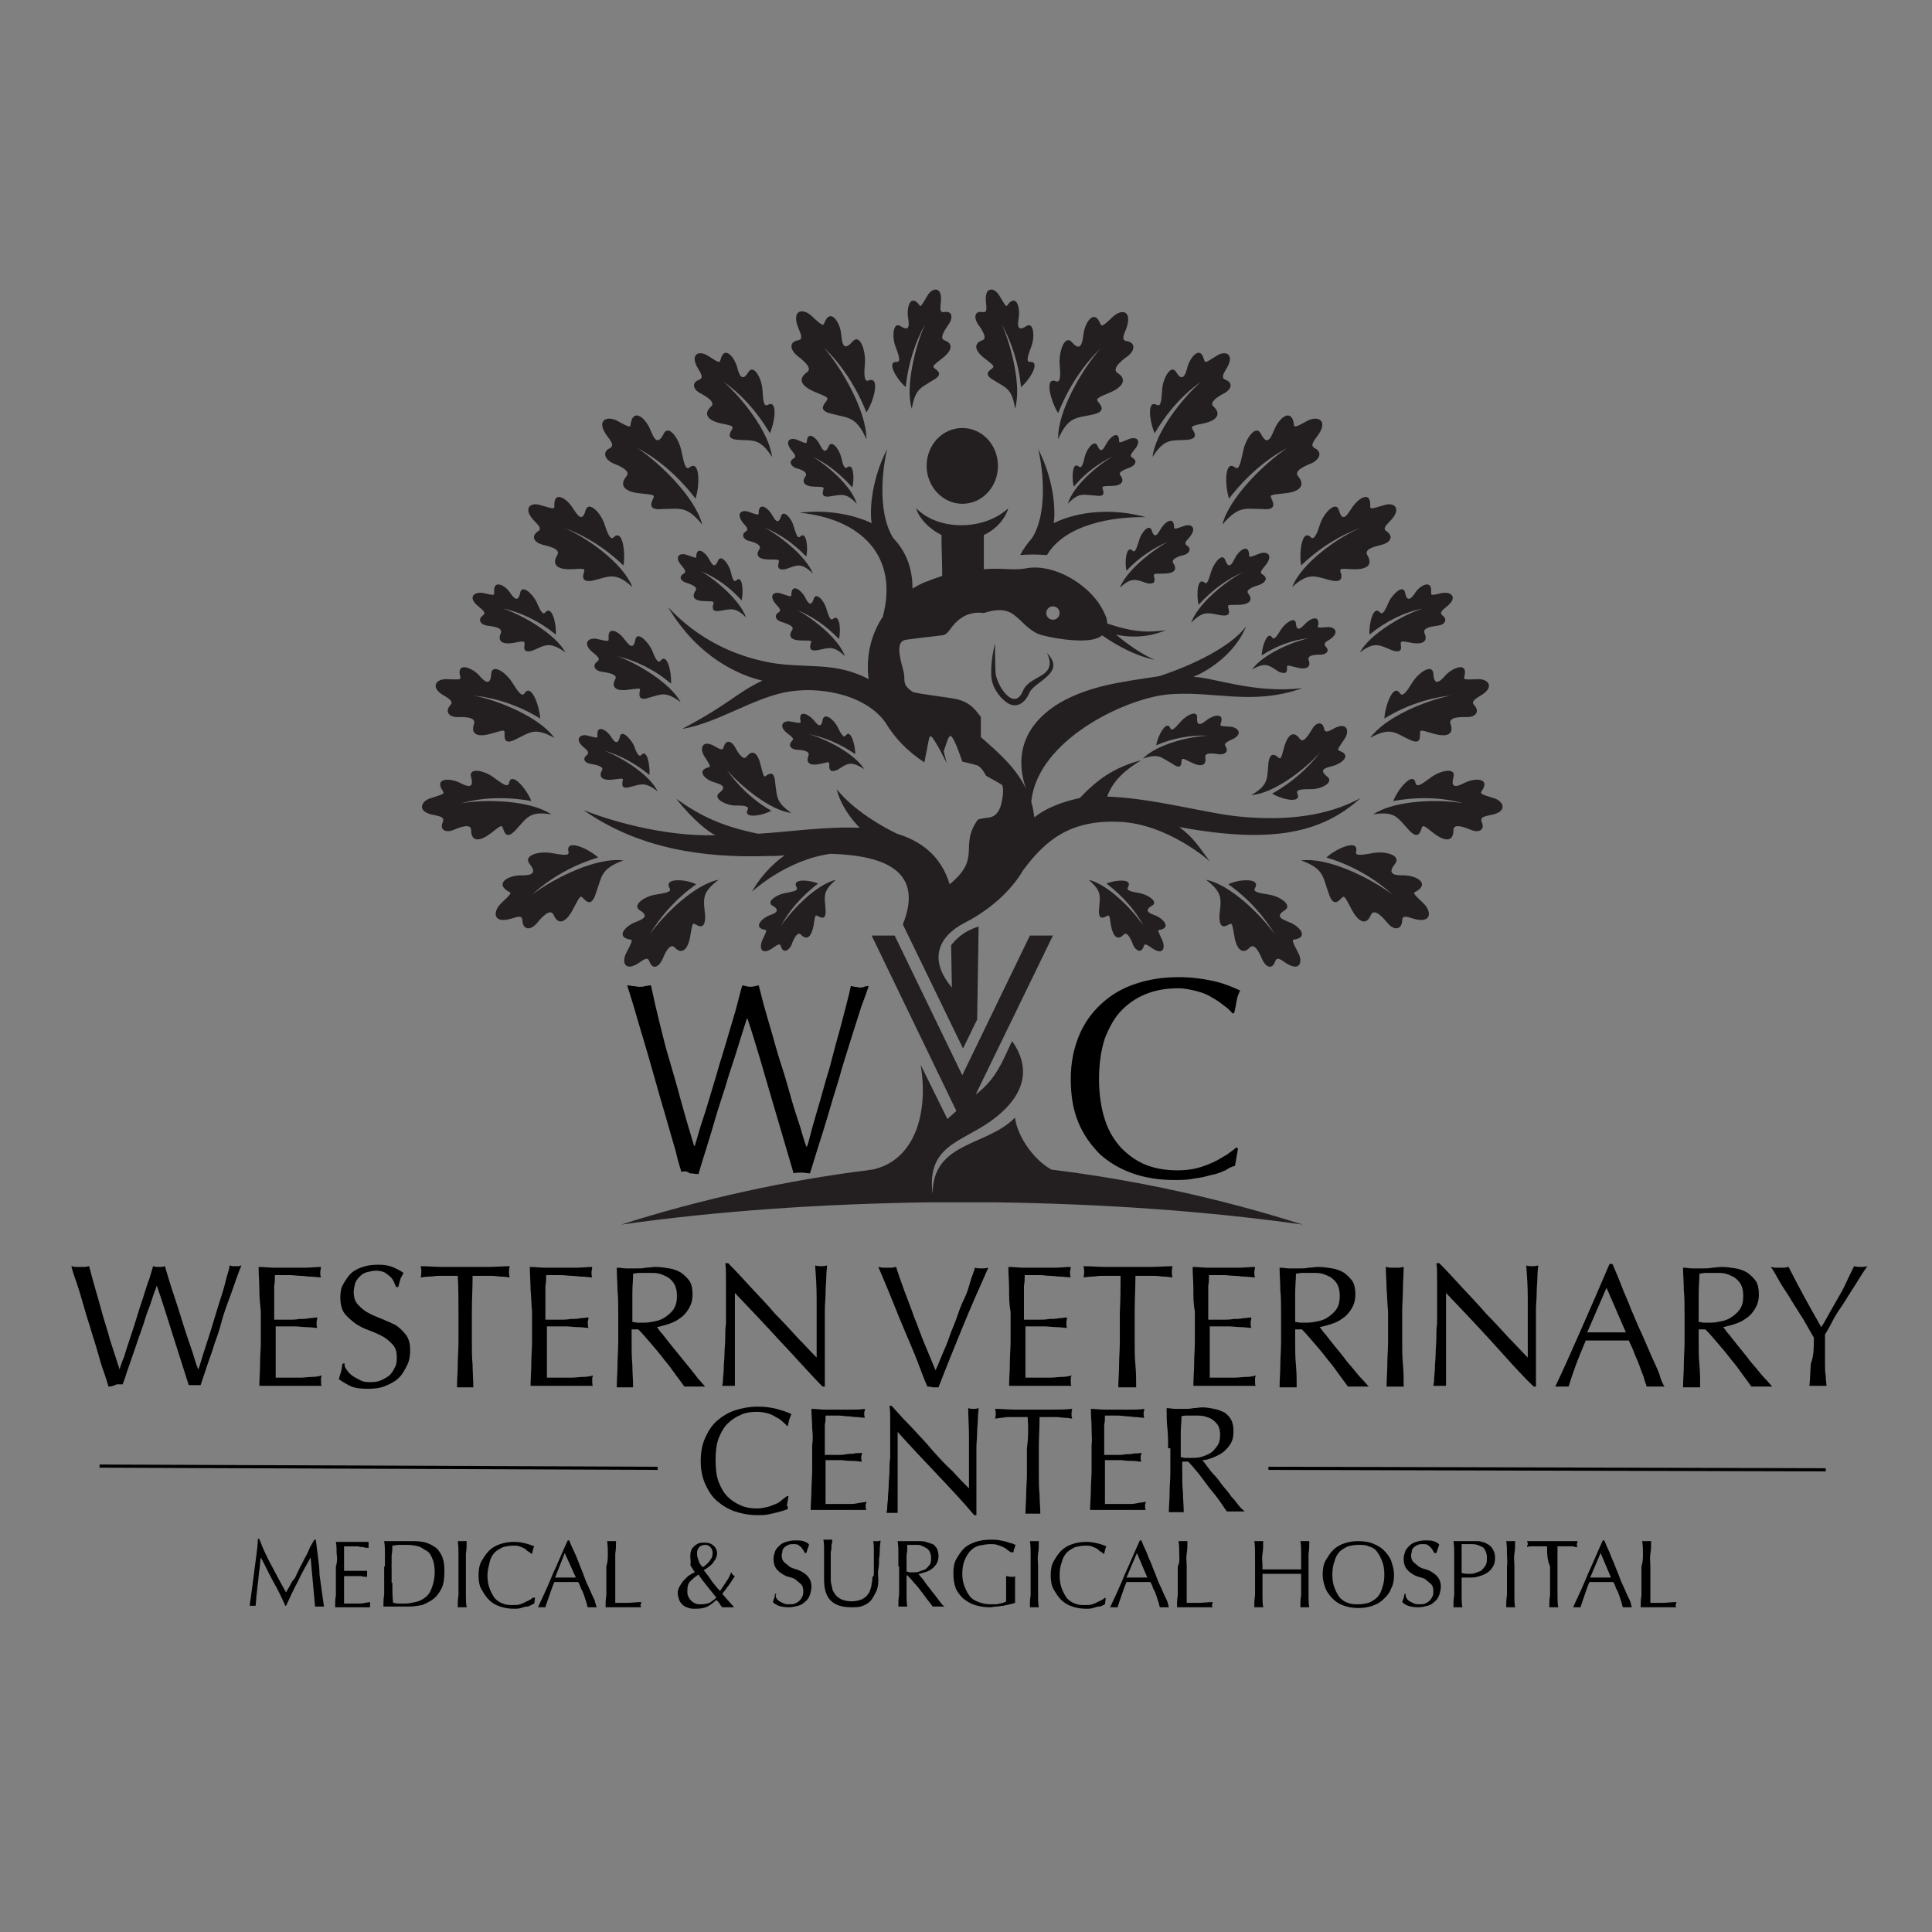 <?xml version="1.0" encoding="utf-8"?>
<!-- Generator: Adobe Illustrator 27.5.0, SVG Export Plug-In . SVG Version: 6.00 Build 0)  -->
<svg version="1.1" id="Layer_1" xmlns="http://www.w3.org/2000/svg" xmlns:xlink="http://www.w3.org/1999/xlink" x="0px" y="0px"
	 viewBox="0 0 260 260" style="enable-background:new 0 0 260 260;" xml:space="preserve">
<rect x="0" y="0" width="260" height="260" fill="#808080" stroke="none"/>
<style type="text/css">
	.st0{fill-rule:evenodd;clip-rule:evenodd;fill:#231F20;}
	.st1{stroke:#FFFFFF;stroke-width:5.547;stroke-miterlimit:10;}
	.st2{stroke:#000000;stroke-width:0.427;stroke-miterlimit:10;}
</style>
<g>
	<g>
		<path class="st0" d="M136.2,140.1c-1.3,2.7-2.1,5.1-4.9,7.2l10.4-21.4h-3.1l-9.1,18.8l-9.1-18.8h-3.1l11.4,23.6
			c-0.4,0.4-0.8,0.7-1.2,1.1l-3.6-7.3c1.1,6.7-0.9,12.9-6.5,14.1c-0.3,0-0.6,0.1-0.7,0.1c-10.6,1.3-22.5,3.9-33.1,7.3
			c12.7-1.8,26.8-2.8,41.7-3c0.7,0,1.3,0,2,0c0.2,0,0.4,0,0.6,0h0l0,0h0l0,0h0l0,0h0h0l0,0h0l0,0h0h0l0,0h0c2,0,3.8,0,5.8,0
			c14.8,0.2,28.9,1.2,41.6,3c-11-3.5-22.4-6-33.8-7.4c-2.7-1.5-4.7-4.9-4.9-7c-3.8,3.9-11.1,3.2-11.1,10.3c-0.8-6.5,3.7-6.9,7.8-9.8
			C137.5,147.9,139.1,144.2,136.2,140.1L136.2,140.1z M138.8,107.7l0,0.3c0.2,0.6,0.3,1.3,0.4,2c1.7-1.4,4.2-2.2,6.1-2.6
			c2.3-2.4,4.5-4.1,8.3-5.1c-2.7,1.6-4,3.2-4.6,4.9c6.2,0.2,13.5,2.3,17.9,2.7c6.3,0.6,11.8-0.1,16.2-2.5
			c-5.2,4.7-11.9,6.2-24.4,3.9c1.9,1.4,2.6,2.6,4.1,4.6c0,0-5.6-5-12.1-5.3c-6.5-0.3-9.9,2.3-13,6.5l0,0c-1.7,2.9-4.6,5.4-7.9,7.1
			c-3.5,1.8-4.9,4.9-1.7,8.7l-0.1-5.7c1-1.3,2.3-2.1,3.7-2.5l-0.2,12.5l-1.9,3.9l-8.1-16.7c3.1-7.7-3.4-9.3-9.7-9.5
			c-6,0.8-10.6,5.1-10.6,5.1c1.7-3.1,4.4-4.9,4.4-4.9c-0.8,0.1-1.6,0.1-2.2,0.1c-8.8,0.3-17.5-1-24.9-6.2c3.2,1.3,10.6,3.6,17.8,3.4
			c-0.8-0.3-3-2-5.3-4.9c3.4,2.4,6.2,3.7,11,4.7c3.8-0.2,9-1,13.7-0.8c-1.2-1.2-2.6-3.1-3.1-5.2c0,0,2.2,3.1,8.1,6l0,0
			c3,0.9,5.9,2.8,7.1,6.8c4.4-3.6,1.2-5.1,3.8-8.7c0.6-0.2,1-0.2,1.6-0.3c1.1-0.2,1.5-1.4,1.6-2.1c0.2-0.7,0.3-2.1,0-2.3
			c-0.3-0.2-2.1-1.2-2.1-1.2s-0.6-1.2-1.2-1.4c-0.6-0.2-2-0.5-2-0.5s-1.3-4-1.7-3.4c-0.3,0.3-0.5,1.2-0.8,2c0.2,0.8,0.4,1.6,0.4,1.6
			s-1.9-3.9-2.2-3.6c-0.2,0.1-0.2,0.6-0.3,0.9l-0.5,2.6c-2.3-1.5-4-3.3-5.2-5.3l0,0c-2.6-3.8-9-5.1-13.7-4.1c-4.6,1-9,4.1-13.7,4.9
			c6.6-3.5,7.2-4.8,10.8-6.5c-3-0.7-8.6-3-12.7-9.9c4,4.3,8.9,6.6,13.9,7.5c4.8,0.8,8.6-0.2,13.1,2.2l0,0c-0.4-3,0.3-6,1.9-8.4l0,0
			c2.2-8.2-3-13.2-11.2-14c3.4-0.4,6.9,0.1,9.7,1.4c-0.2-1.1-0.3-5.3,2.1-10c-0.5,1.9-1.5,8.3,0.8,12c2,2.1,2.6,4.5,2.6,6.8
			c0.7-0.4,1.4-0.8,2.1-1c0.7-0.3,1.3-0.5,1.9-0.7c0-1.8-0.1-3.6-0.1-5.5c-1.8-0.9-3.1-2.4-3.4-3.6c2.9,3,9,3.1,12.4,0
			c-0.7,2.2-2.6,3.3-3.3,3.6c0,1.5,0,3.1,0,4.6c2.7-0.2,3.8,0.2,5.6-0.1c4-0.8,9.2,2.5,10.7,6.2c0.2,0.4,0.3,0.8,0.3,1.2
			c3.7,1.3,5.9,1.2,7.9,0.9c-3.4,1.5-6.7,0.6-6.7,0.6s2.6,2.3,5.2,3.4c-3.4-0.7-6.5-2.9-7.1-3.3c-0.2,0.2-0.4,0.3-0.7,0.4
			c-1.5,0.6-5,0.2-7.3-0.4c-0.8-0.2-1.4-0.6-2-1.1c-0.7-0.6-1.1-1.1-1.9-1.7c-1.1-0.8-2.5-0.7-4-0.2c-1.4-0.2-2.7,0.2-3.8,1.3
			c-0.8,0.8-1,1.6-1.8,1.7c-0.8,0.1-3.5,0.4-4.9,0.6c-1.3,0.2-0.8,2.1-0.7,2.7c0.1,0.6,0.5,1.6,0.5,2.4c0,0.8,0.1,1.2,1.1,1.9
			c0.7,0.3,4.6,0.7,6,1c1.5,0.4,2.2,1,3.2,2.4c0,0.7,0,1.3,0,2.7c2.4,2.1,4.8,4.2,6.1,7c-1.2-3.3-1.3-8.1,4.5-11.6
			c4-2.3,8.1-2.8,13.4-3.6c4.3-1.4,9.6-3.9,11.7-6.7c-1.6,3.9-5.4,6.1-7.1,6.8c2.5,0,8.2,2.3,14.7,1.5c-7,2.5-12.3,0.2-18.5,0.9
			C151.1,94.2,139.8,99.6,138.8,107.7L138.8,107.7z M140.9,87.9c0.6,1.2,0.5,2.2-0.6,2.9c-0.9,0.6-2.1,1-2.6,2.1
			c-1.2,3-3.5-0.6-3.7-2.2c-0.1-1-0.1-4.1-0.1-4.1s-0.6,2.3-0.5,4.2c0,1.6,1.1,3,1.9,3.6c1.2,1,2.5,0.5,3.2-1.1
			C139.1,91.7,143.6,90.6,140.9,87.9L140.9,87.9z M141.7,81.6c-0.5,0-0.9,0.4-0.9,0.9c0,0.5,0.4,0.9,0.9,0.9c0.5,0,0.9-0.4,0.9-0.9
			C142.6,82,142.2,81.6,141.7,81.6L141.7,81.6z M137.3,74.7c1-0.1,2.3-0.1,3.6,0c2.4-4.1,8.8-5.2,13.3-5.1
			c-4.3-1.2-8.9-0.9-12.4,0.8c0.2-1.1,0.3-5.3-2.1-10c0.5,1.9,1.5,8.3-0.8,12C138.2,73.2,137.7,73.9,137.3,74.7L137.3,74.7z
			 M129.5,57.6c-2.7,0-4.8,2.3-4.8,5.1c0,2.8,2.2,5.1,4.8,5.1c2.7,0,4.8-2.3,4.8-5.1C134.3,59.9,132.2,57.6,129.5,57.6z"/>
		<path class="st0" d="M116.6,59.1c0-3.8-3.3-9.5-5.7-12.3c2.3,2.2,4.3,5.2,5.7,8.7c1-1.5,1.9-4.9,0.3-4.3c-0.7,0.3-0.6-1.1-0.5-2.4
			c0.1-1.7-0.7-4-1.7-2.8c-1.3,1.5-1.4-0.1-1.5-1.1c-0.2-1.6-1.4-3.4-2.2-1.6c-0.2,0.5-0.1,0.8-1.8-0.8c-1.2-1.1-2.8-0.8-1.7,1.8
			c0.4,0.9,0.5,1.4-0.1,1.5c-1.2,0.2-1.1,1.2-0.2,2c0.6,0.5,2.3,1.7,1.4,2.3c-1.3,0.9-0.8,1.9,1.2,2.7c1.7,0.7,1.7,0.7,1.4,1.2
			c-0.4,0.5-1.1,1.3,0.8,1.7C114.2,56.3,115.2,56,116.6,59.1L116.6,59.1z M88.5,106.5c-1.1-2.3-4.9-4.6-7.2-5.5
			c2,0.6,4.2,1.7,6.1,3.3c0.1-1.2-0.3-3.6-1.1-2.7c-0.3,0.4-0.7-0.4-1-1.3c-0.5-1-1.7-2.2-1.9-1.1c-0.3,1.3-0.9,0.4-1.2-0.1
			c-0.6-0.9-1.9-1.6-1.8-0.2c0,0.4,0.2,0.5-1.3,0.1c-1-0.3-1.9,0.5-0.5,1.6c0.5,0.4,0.7,0.7,0.4,1c-0.7,0.5-0.3,1.1,0.5,1.2
			c0.5,0.1,1.9,0.3,1.5,0.9c-0.5,0.9,0.1,1.4,1.6,1.2c1.3-0.2,1.3-0.1,1.2,0.2c-0.1,0.4-0.2,1.2,1,0.8
			C86.2,105.6,86.7,105.1,88.5,106.5L88.5,106.5z M168.4,107c3-0.2,7.3-3.5,9.3-5.8c-1.6,2.1-3.8,4.1-6.5,5.6c1.3,0.8,4,1.4,3.4,0
			c-0.3-0.6,0.8-0.6,1.9-0.6c1.3,0,3.1-0.9,2.1-1.7c-1.3-1,0-1.2,0.7-1.4c1.2-0.3,2.6-1.4,1.1-2c-0.4-0.2-0.6,0,0.5-1.6
			c0.8-1.1,0.4-2.5-1.5-1.4c-0.7,0.4-1.1,0.5-1.2,0c-0.2-1.1-1.1-0.9-1.6,0c-0.4,0.6-1.2,2.1-1.7,1.3c-0.8-1.1-1.6-0.6-2.1,1.2
			c-0.4,1.6-0.5,1.6-0.8,1.3c-0.4-0.3-1.1-0.8-1.3,0.8C170.5,104.7,170.8,105.6,168.4,107L168.4,107z M153.8,102.1
			c1.8-1.9,6.2-3,8.8-3.1c-2.2-0.1-4.7,0.3-7,1.3c0.2-1.3,1.4-3.5,1.9-2.3c0.2,0.5,0.8-0.2,1.4-0.9c0.8-0.9,2.3-1.6,2.2-0.5
			c-0.1,1.4,0.8,0.7,1.3,0.3c0.9-0.7,2.4-1,1.9,0.4c-0.1,0.4-0.3,0.4,1.3,0.5c1.1,0.1,1.8,1.1,0,1.8c-0.6,0.3-0.9,0.5-0.7,0.8
			c0.5,0.7,0,1.2-0.9,1.1c-0.6-0.1-1.9-0.3-1.8,0.4c0.2,1.1-0.5,1.4-1.9,0.7c-1.2-0.6-1.2-0.6-1.3-0.2c0,0.5-0.1,1.2-1.2,0.4
			C156.3,102,156,101.3,153.8,102.1L153.8,102.1z M168.5,90.1c1.4-2,5.3-3.7,7.6-4.2c-2.1,0.2-4.3,1-6.3,2.3c0-1.2,0.8-3.4,1.4-2.4
			c0.3,0.4,0.7-0.3,1.2-1.1c0.6-0.9,1.9-1.8,2-0.8c0.1,1.3,0.8,0.5,1.2,0.1c0.7-0.8,2-1.3,1.8,0.1c-0.1,0.4-0.2,0.4,1.2,0.3
			c1-0.1,1.8,0.7,0.3,1.7c-0.6,0.3-0.8,0.6-0.5,0.9c0.6,0.6,0.1,1.1-0.7,1.1c-0.5,0-1.8,0-1.6,0.7c0.4,1-0.3,1.4-1.7,1
			c-1.2-0.3-1.2-0.3-1.2,0c0,0.4,0.1,1.1-1.1,0.6C170.8,89.6,170.4,89,168.5,90.1L168.5,90.1z M150.7,79.1c0.9-2.3,4.3-5,6.5-6.2
			c-1.9,0.8-3.9,2.1-5.6,3.9c-0.3-1.2,0-3.5,0.8-2.7c0.4,0.4,0.6-0.5,0.9-1.4c0.3-1.1,1.4-2.3,1.7-1.3c0.4,1.3,0.9,0.3,1.2-0.2
			c0.5-0.9,1.7-1.8,1.8-0.4c0,0.4-0.1,0.5,1.3,0c1-0.4,1.9,0.2,0.7,1.6c-0.5,0.5-0.6,0.8-0.3,1c0.7,0.4,0.4,1.1-0.4,1.3
			c-0.5,0.1-1.8,0.5-1.4,1.1c0.6,0.9,0.1,1.4-1.4,1.4c-1.2,0-1.3,0-1.2,0.4c0.1,0.4,0.3,1.1-0.9,0.9C152.9,78,152.3,77.6,150.7,79.1
			L150.7,79.1z M160.3,83.8c1.7-1.7,2.3-1.3,4-1c1.4,0.2,1.1-0.5,1-1c-0.1-0.4-0.1-0.4,1.2-0.4c1.6,0,2.2-0.6,1.5-1.5
			c-0.5-0.6,0.9-1,1.5-1.2c0.8-0.3,1.2-0.9,0.4-1.4c-0.4-0.2-0.2-0.5,0.3-1.1c1.3-1.5,0.3-2.1-0.7-1.7c-1.5,0.6-1.4,0.5-1.4,0.1
			c-0.1-1.5-1.4-0.5-1.9,0.5c-0.3,0.6-0.8,1.7-1.3,0.3c-0.4-1.1-1.5,0.3-1.9,1.5c-0.3,0.9-0.5,1.9-0.9,1.5c-1-0.8-1.1,1.7-0.8,3
			c1.8-2,3.9-3.5,6-4.4C164.8,78.3,161.2,81.3,160.3,83.8L160.3,83.8z M115.3,67.8c-1.5-1.6-2.1-1.2-3.6-1c-1.2,0.2-1-0.5-0.9-0.9
			c0.1-0.3,0.1-0.4-1.1-0.4c-1.4,0-1.9-0.6-1.3-1.4c0.4-0.6-0.8-1-1.3-1.1c-0.7-0.3-1-0.9-0.3-1.3c0.4-0.2,0.2-0.5-0.2-1
			c-1.2-1.4-0.2-1.9,0.7-1.5c1.4,0.6,1.2,0.5,1.3,0.1c0.1-1.3,1.3-0.4,1.7,0.5c0.3,0.5,0.7,1.5,1.2,0.3c0.4-1,1.4,0.3,1.7,1.4
			c0.2,0.9,0.4,1.7,0.8,1.4c0.9-0.7,1,1.6,0.7,2.7c-1.6-1.8-3.5-3.3-5.3-4.1C111.3,62.6,114.6,65.4,115.3,67.8L115.3,67.8z
			 M143.7,67.8c0.7-2.4,4-5.2,6.1-6.4c-1.9,0.9-3.8,2.3-5.3,4.1c-0.3-1.2-0.2-3.5,0.7-2.7c0.4,0.3,0.6-0.5,0.8-1.4
			c0.3-1.1,1.3-2.3,1.7-1.4c0.5,1.2,0.9,0.2,1.2-0.3c0.5-0.9,1.6-1.8,1.7-0.5c0,0.4-0.1,0.5,1.3-0.1c1-0.4,1.9,0.1,0.7,1.5
			c-0.4,0.5-0.6,0.8-0.2,1c0.7,0.4,0.4,1-0.3,1.3c-0.5,0.2-1.8,0.6-1.3,1.1c0.6,0.8,0.1,1.4-1.3,1.4c-1.2,0-1.2,0.1-1.1,0.4
			c0.1,0.4,0.4,1.1-0.9,0.9C145.8,66.6,145.2,66.2,143.7,67.8L143.7,67.8z M109.4,77.2c-0.9-2.3-4.3-5-6.5-6.2
			c1.9,0.8,3.9,2.1,5.6,3.9c0.3-1.2,0-3.5-0.8-2.7c-0.4,0.4-0.6-0.5-0.9-1.4c-0.3-1.1-1.4-2.3-1.7-1.3c-0.4,1.3-0.9,0.3-1.2-0.2
			c-0.5-0.9-1.7-1.8-1.8-0.4c0,0.4,0.1,0.5-1.3,0c-1-0.4-1.9,0.2-0.7,1.6c0.5,0.5,0.6,0.8,0.3,1c-0.7,0.4-0.4,1.1,0.4,1.3
			c0.5,0.1,1.8,0.5,1.4,1.1c-0.6,0.9-0.1,1.4,1.4,1.4c1.2,0,1.3,0,1.2,0.4c-0.1,0.4-0.3,1.1,0.9,0.9
			C107.2,76.1,107.8,75.6,109.4,77.2L109.4,77.2z M113.7,88.3c-0.8-2.3-4.2-5-6.4-6.2c1.9,0.8,3.9,2.1,5.6,3.9
			c0.3-1.2,0.1-3.5-0.8-2.7c-0.4,0.3-0.6-0.5-0.9-1.4c-0.3-1.1-1.4-2.3-1.7-1.3c-0.4,1.3-0.9,0.3-1.2-0.3c-0.5-0.9-1.7-1.8-1.8-0.4
			c0,0.4,0.1,0.5-1.3,0c-1-0.4-1.9,0.2-0.7,1.5c0.5,0.5,0.6,0.8,0.3,1c-0.7,0.4-0.4,1.1,0.4,1.3c0.5,0.2,1.8,0.5,1.4,1.1
			c-0.6,0.9-0.1,1.4,1.4,1.4c1.2,0,1.3,0,1.1,0.4c-0.1,0.4-0.3,1.1,0.9,0.9C111.6,87.2,112.1,86.8,113.7,88.3L113.7,88.3z
			 M100.4,83.1c-1.5-1.5-2.1-1.1-3.5-0.9c-1.2,0.2-1-0.5-0.9-0.9c0.1-0.3,0.1-0.4-1.1-0.4c-1.4,0-1.9-0.5-1.3-1.4
			c0.4-0.6-0.8-0.9-1.3-1.1c-0.7-0.2-1-0.8-0.3-1.2c0.4-0.2,0.2-0.5-0.2-1c-1.2-1.3-0.3-1.9,0.7-1.5c1.4,0.5,1.2,0.4,1.2,0.1
			c0.1-1.3,1.2-0.5,1.7,0.4c0.3,0.5,0.7,1.5,1.2,0.3c0.4-1,1.4,0.3,1.7,1.3c0.2,0.8,0.4,1.7,0.8,1.3c0.8-0.8,1,1.5,0.7,2.7
			c-1.6-1.8-3.5-3.1-5.4-3.9C96.4,78.1,99.6,80.8,100.4,83.1L100.4,83.1z M91.6,94.5c-1.4-2.6-5.8-5.2-8.5-6.2
			c2.4,0.6,5,1.8,7.2,3.7c0.1-1.5-0.5-4.2-1.4-3.1c-0.4,0.5-0.8-0.5-1.2-1.5c-0.6-1.2-2-2.5-2.2-1.3c-0.3,1.6-1,0.5-1.5-0.1
			c-0.7-1-2.2-1.8-2.1-0.2c0,0.5,0.2,0.6-1.5,0.2c-1.2-0.3-2.2,0.6-0.5,1.9c0.6,0.5,0.9,0.8,0.5,1.1c-0.8,0.6-0.3,1.3,0.6,1.4
			c0.6,0.1,2.2,0.3,1.8,1c-0.6,1.1,0.1,1.7,1.9,1.4c1.5-0.2,1.5-0.2,1.4,0.2c-0.1,0.5-0.2,1.4,1.2,0.9
			C88.9,93.5,89.5,92.9,91.6,94.5L91.6,94.5z M116.3,103.5c-1.3-2.1-5.2-4.1-7.5-4.7c2.1,0.4,4.3,1.3,6.3,2.7c0-1.2-0.6-3.5-1.3-2.5
			c-0.3,0.4-0.7-0.4-1.1-1.2c-0.5-1-1.8-2-2-0.9c-0.2,1.3-0.8,0.5-1.2,0c-0.7-0.8-2-1.4-1.8,0c0.1,0.4,0.2,0.5-1.3,0.2
			c-1-0.2-1.8,0.6-0.3,1.7c0.5,0.4,0.8,0.6,0.5,0.9c-0.6,0.6-0.2,1.1,0.6,1.2c0.5,0,1.9,0.1,1.6,0.8c-0.4,1,0.2,1.4,1.6,1.1
			c1.2-0.3,1.2-0.3,1.2,0.1c0,0.4-0.1,1.2,1.1,0.7C114,102.8,114.4,102.3,116.3,103.5L116.3,103.5z M106.5,109.4
			c-2.8-0.3-6.8-3.6-8.7-5.8c1.5,2.1,3.5,4.1,6,5.5c-1.2,0.7-3.8,1.1-3.2-0.1c0.3-0.6-0.7-0.6-1.8-0.6c-1.3-0.1-2.9-1-2-1.7
			c1.2-0.9,0-1.2-0.6-1.4c-1.2-0.3-2.5-1.5-1-2c0.4-0.1,0.6,0-0.4-1.5c-0.7-1.1-0.3-2.4,1.5-1.3c0.7,0.4,1,0.5,1.1,0
			c0.3-1,1-0.8,1.5,0c0.3,0.6,1.1,2,1.6,1.3c0.8-1,1.5-0.5,1.9,1.3c0.4,1.5,0.4,1.5,0.7,1.3c0.4-0.3,1.1-0.7,1.2,0.8
			C104.6,107.1,104.3,107.9,106.5,109.4L106.5,109.4z M142.4,59.1c1.4-3.1,2.4-2.8,4.6-3.3c1.9-0.4,1.2-1.2,0.8-1.7
			c-0.3-0.4-0.3-0.5,1.4-1.2c2-0.8,2.5-1.9,1.2-2.7c-0.9-0.6,0.7-1.8,1.4-2.3c0.9-0.7,1.1-1.8-0.2-2c-0.6-0.1-0.5-0.6-0.1-1.5
			c1-2.6-0.5-2.9-1.7-1.8c-1.7,1.6-1.5,1.3-1.8,0.8c-0.8-1.8-2,0-2.2,1.6c-0.1,0.9-0.3,2.5-1.5,1.1c-1-1.2-1.8,1.2-1.7,2.8
			c0.1,1.4,0.2,2.7-0.5,2.4c-1.6-0.6-0.7,2.7,0.3,4.3c1.4-3.5,3.4-6.5,5.7-8.7C145.7,49.6,142.3,55.3,142.4,59.1L142.4,59.1z
			 M146.5,118.4c2.6,0.6,5.9,4,7.4,6.2c-1.1-2.1-2.9-4.1-5-5.7c1.2-0.5,3.6-0.7,2.9,0.5c-0.3,0.5,0.6,0.6,1.6,0.8
			c1.1,0.2,2.6,1.2,1.6,1.7c-1.2,0.7-0.1,1.1,0.5,1.3c1,0.4,2.1,1.6,0.7,1.9c-0.4,0.1-0.5-0.1,0.2,1.4c0.5,1.1,0.1,2.2-1.5,1
			c-0.6-0.4-0.9-0.6-1-0.1c-0.3,0.9-1,0.6-1.4-0.2c-0.2-0.6-0.8-2-1.3-1.4c-0.8,0.8-1.4,0.3-1.7-1.3c-0.2-1.4-0.2-1.4-0.6-1.2
			c-0.4,0.2-1.1,0.6-1-0.9C148,120.7,148.4,120,146.5,118.4L146.5,118.4z M162.3,118.4c3.2,0.6,7.4,4.7,9.3,7.4
			c-1.5-2.5-3.6-4.9-6.3-6.8c1.4-0.7,4.4-0.9,3.6,0.5c-0.4,0.6,0.8,0.7,1.9,0.9c1.4,0.2,3.2,1.4,2.1,2.1c-1.5,0.9-0.1,1.3,0.6,1.6
			c1.3,0.5,2.6,1.9,0.9,2.3c-0.5,0.1-0.7-0.1,0.3,1.8c0.7,1.3,0.2,2.7-1.8,1.3c-0.7-0.5-1.1-0.7-1.3-0.1c-0.4,1.1-1.2,0.8-1.7-0.2
			c-0.3-0.7-1-2.4-1.7-1.7c-0.9,1-1.8,0.4-2.1-1.6c-0.3-1.7-0.3-1.7-0.7-1.5c-0.5,0.3-1.3,0.7-1.3-1.1
			C164.3,121.1,164.7,120.2,162.3,118.4L162.3,118.4z M175.1,115.8c3.1,1.1,2.9,2.2,3.7,4.4c0.6,1.9,1.3,1.1,1.7,0.7
			c0.4-0.4,0.4-0.4,1.3,1.3c1,2,2.1,2.4,2.7,0.9c0.5-1,1.8,0.6,2.3,1.2c0.8,0.9,1.8,0.9,1.9-0.4c0-0.7,0.5-0.6,1.4-0.3
			c2.6,0.8,2.6-0.9,1.5-2c-1.7-1.6-1.4-1.4-0.9-1.7c1.7-1.1-0.2-2.1-1.8-2.1c-0.9,0-2.4,0-1.2-1.5c1-1.2-1.3-1.8-2.9-1.5
			c-1.3,0.2-2.5,0.5-2.3-0.2c0.4-1.8-2.7-0.4-4,0.8c3.4,1,6.5,2.8,8.9,5C184.5,118.2,178.7,115.3,175.1,115.8L175.1,115.8z
			 M184.8,109.6c2.8-1.9,8.8-2.1,12.1-1.5c-2.8-0.8-6.1-0.9-9.4-0.3c0.6-1.6,2.7-4.1,3-2.4c0.2,0.7,1.1-0.1,2.1-0.8
			c1.2-0.9,3.4-1.4,3,0c-0.5,1.8,0.8,1.1,1.6,0.7c1.3-0.6,3.3-0.6,2.3,1c-0.3,0.5-0.5,0.5,1.5,1.1c1.4,0.4,2,1.9-0.5,2.3
			c-0.9,0.2-1.3,0.3-1.1,0.9c0.5,1.1-0.4,1.5-1.4,1.1c-0.7-0.3-2.4-1-2.4,0c0,1.5-1,1.7-2.7,0.4c-1.4-1.1-1.4-1.1-1.6-0.6
			c-0.2,0.6-0.5,1.5-1.7,0.2C188.1,110.1,187.8,109.1,184.8,109.6L184.8,109.6z M184.4,99.3c2-2.8,7.6-5.1,10.9-5.7
			c-2.9,0.3-6.1,1.3-9,3.1c0.1-1.7,1.2-4.8,2.1-3.4c0.4,0.6,1-0.4,1.7-1.5c0.8-1.3,2.7-2.6,2.8-1.1c0.1,1.9,1.1,0.8,1.7,0.1
			c1-1,2.9-1.7,2.5,0.1c-0.1,0.5-0.4,0.6,1.7,0.5c1.5-0.1,2.5,1.1,0.3,2.3c-0.8,0.5-1.1,0.8-0.7,1.2c0.8,0.9,0.1,1.6-0.9,1.6
			c-0.7,0-2.6-0.1-2.3,0.9c0.5,1.4-0.4,1.9-2.4,1.3c-1.7-0.5-1.7-0.5-1.7,0c0,0.6,0.1,1.6-1.5,0.8C187.7,98.6,187.1,97.8,184.4,99.3
			L184.4,99.3z M183,87.8c1.4-2.5,5.7-5,8.4-5.9c-2.4,0.5-4.9,1.7-7.1,3.5c-0.1-1.4,0.5-4,1.4-3c0.4,0.5,0.8-0.5,1.2-1.4
			c0.6-1.2,2-2.4,2.2-1.2c0.3,1.5,1,0.5,1.4-0.1c0.7-1,2.2-1.7,2.1-0.1c0,0.5-0.2,0.6,1.5,0.2c1.2-0.2,2.2,0.6,0.5,1.9
			c-0.6,0.5-0.9,0.8-0.5,1.1c0.8,0.6,0.3,1.3-0.6,1.4c-0.6,0.1-2.1,0.2-1.8,1c0.5,1.1-0.2,1.6-1.8,1.3c-1.4-0.3-1.4-0.2-1.4,0.2
			c0.1,0.5,0.2,1.3-1.2,0.8C185.6,86.8,185,86.3,183,87.8L183,87.8z M173.9,79c2.3-2.1,3.1-1.4,5.2-0.9c1.7,0.4,1.5-0.6,1.3-1.1
			c-0.1-0.5-0.1-0.5,1.6-0.4c2,0.1,2.8-0.6,2-1.9c-0.5-0.9,1.3-1.2,2-1.4c1.1-0.3,1.6-1.1,0.6-1.8c-0.5-0.3-0.2-0.7,0.4-1.3
			c1.8-1.8,0.6-2.7-0.8-2.2c-2,0.6-1.8,0.5-1.8-0.1c0-1.9-1.7-0.8-2.5,0.5c-0.5,0.7-1.2,2.1-1.7,0.3c-0.4-1.4-2,0.3-2.5,1.7
			c-0.4,1.2-0.8,2.4-1.3,1.9c-1.2-1.2-1.6,2.1-1.3,3.8c2.5-2.4,5.3-4.1,8.1-5.1C180.2,72.2,175.2,75.7,173.9,79L173.9,79z
			 M164.5,70.6c0.9-3.6,5.6-8.2,8.7-10.3c-2.8,1.5-5.5,3.8-7.8,6.8c-0.6-1.8-0.6-5.3,0.8-4.2c0.6,0.5,0.8-0.9,1.1-2.2
			c0.3-1.6,1.7-3.7,2.4-2.3c0.9,1.8,1.4,0.3,1.8-0.6c0.6-1.5,2.2-2.9,2.6-0.9c0.1,0.6-0.1,0.8,1.9-0.3c1.4-0.7,2.9,0,1.2,2.2
			c-0.6,0.8-0.8,1.2-0.3,1.5c1.1,0.5,0.7,1.5-0.3,2c-0.7,0.3-2.6,1-1.9,1.8c1,1.2,0.3,2.1-1.9,2.3c-1.9,0.2-1.9,0.2-1.7,0.7
			c0.3,0.6,0.7,1.6-1.2,1.4C167.6,68.5,166.7,68,164.5,70.6L164.5,70.6z M155.1,61.5c1.6-2.5,2.5-2.2,4.5-2.3
			c1.7-0.1,1.2-0.9,0.9-1.4c-0.2-0.4-0.2-0.5,1.4-0.8c1.9-0.4,2.5-1.3,1.4-2.3c-0.7-0.6,0.9-1.5,1.5-1.8c0.9-0.5,1.2-1.4,0.1-1.8
			c-0.5-0.2-0.4-0.6,0.1-1.4c1.3-2.1-0.1-2.6-1.3-1.8c-1.7,1.1-1.5,0.9-1.7,0.4c-0.5-1.8-1.8-0.3-2.2,1.1c-0.2,0.8-0.6,2.2-1.5,0.7
			c-0.7-1.2-1.8,0.8-1.9,2.3c-0.1,1.2-0.1,2.4-0.7,2.1c-1.4-0.8-1,2.3-0.3,3.8c1.7-2.9,3.9-5.3,6.2-6.9
			C159.2,53.5,155.5,58.1,155.1,61.5L155.1,61.5z M122.7,55c-0.9-3,0.5-8.5,1.8-11.4c-1.3,2.4-2.3,5.3-2.6,8.5
			c-1.2-1-2.7-3.5-1.2-3.4c0.6,0,0.2-1-0.2-2.1c-0.5-1.3-0.3-3.4,0.7-2.7c1.4,0.9,1.1-0.5,1-1.2c-0.2-1.3,0.3-3.1,1.4-1.8
			c0.3,0.4,0.2,0.6,1.2-1.1c0.7-1.2,2.1-1.3,1.8,1c-0.1,0.9-0.1,1.3,0.5,1.2c1-0.2,1.2,0.7,0.6,1.6c-0.4,0.6-1.4,1.9-0.6,2.2
			c1.2,0.4,1.1,1.4-0.4,2.5c-1.3,1-1.2,1-0.9,1.3c0.4,0.3,1.2,0.8-0.3,1.6C124,52.2,123.2,52.2,122.7,55L122.7,55z M136.6,55
			c0.9-3-0.5-8.5-1.8-11.4c1.3,2.4,2.3,5.3,2.6,8.5c1.2-1,2.7-3.5,1.2-3.4c-0.6,0-0.2-1,0.2-2.1c0.5-1.3,0.3-3.4-0.7-2.7
			c-1.4,0.9-1.1-0.5-1-1.2c0.2-1.3-0.3-3.1-1.4-1.8c-0.3,0.4-0.2,0.6-1.2-1.1c-0.7-1.2-2.1-1.3-1.8,1c0.1,0.9,0.1,1.3-0.5,1.2
			c-1-0.2-1.2,0.7-0.6,1.6c0.4,0.6,1.4,1.9,0.6,2.2c-1.2,0.4-1.1,1.4,0.4,2.5c1.3,1,1.2,1,0.9,1.3c-0.4,0.3-1.2,0.8,0.3,1.6
			C135.3,52.2,136.2,52.2,136.6,55L136.6,55z M112.5,118.4c-2.6,0.6-5.9,4-7.4,6.2c1.1-2.1,2.9-4.1,5-5.7c-1.2-0.5-3.6-0.7-2.9,0.5
			c0.3,0.5-0.6,0.6-1.6,0.8c-1.1,0.2-2.6,1.2-1.6,1.7c1.2,0.7,0.1,1.1-0.5,1.3c-1,0.4-2.1,1.6-0.7,1.9c0.4,0.1,0.5-0.1-0.2,1.4
			c-0.5,1.1-0.1,2.2,1.5,1c0.6-0.4,0.9-0.6,1-0.1c0.3,0.9,1,0.6,1.4-0.2c0.2-0.6,0.8-2,1.3-1.4c0.8,0.8,1.4,0.3,1.7-1.3
			c0.2-1.4,0.2-1.4,0.6-1.2c0.4,0.2,1.1,0.6,1-0.9C111,120.7,110.6,120,112.5,118.4L112.5,118.4z M96.7,118.4
			c-3.2,0.6-7.4,4.7-9.3,7.4c1.5-2.5,3.6-4.9,6.3-6.8c-1.4-0.7-4.4-0.9-3.6,0.5c0.4,0.6-0.8,0.7-1.9,0.9c-1.4,0.2-3.2,1.4-2.1,2.1
			c1.5,0.9,0.1,1.3-0.6,1.6c-1.3,0.5-2.6,1.9-0.9,2.3c0.5,0.1,0.7-0.1-0.3,1.8c-0.7,1.3-0.2,2.7,1.8,1.3c0.7-0.5,1.1-0.7,1.3-0.1
			c0.4,1.1,1.2,0.8,1.7-0.2c0.3-0.7,1-2.4,1.7-1.7c0.9,1,1.8,0.4,2.1-1.6c0.3-1.7,0.3-1.7,0.7-1.5c0.5,0.3,1.3,0.7,1.3-1.1
			C94.7,121.1,94.3,120.2,96.7,118.4L96.7,118.4z M83.9,115.8c-3.1,1.1-2.9,2.2-3.7,4.4c-0.6,1.9-1.3,1.1-1.7,0.7
			c-0.4-0.4-0.4-0.4-1.3,1.3c-1,2-2.1,2.4-2.7,0.9c-0.5-1-1.8,0.6-2.3,1.2c-0.8,0.9-1.8,0.9-1.9-0.4c0-0.7-0.5-0.6-1.4-0.3
			c-2.6,0.8-2.6-0.9-1.5-2c1.7-1.6,1.4-1.4,0.9-1.7c-1.7-1.1,0.2-2.1,1.8-2.1c0.9,0,2.4,0,1.2-1.5c-1-1.2,1.3-1.8,2.9-1.5
			c1.3,0.2,2.5,0.5,2.3-0.2c-0.4-1.8,2.7-0.4,4,0.8c-3.4,1-6.5,2.8-8.9,5C74.5,118.2,80.3,115.3,83.9,115.8L83.9,115.8z M74.2,109.6
			c-2.8-1.9-8.8-2.1-12.1-1.5c2.8-0.8,6.1-0.9,9.4-0.3c-0.6-1.6-2.7-4.1-3-2.4c-0.2,0.7-1.1-0.1-2.1-0.8c-1.2-0.9-3.4-1.4-3,0
			c0.5,1.8-0.8,1.1-1.6,0.7c-1.3-0.6-3.3-0.6-2.3,1c0.3,0.5,0.5,0.5-1.5,1.1c-1.4,0.4-2,1.9,0.5,2.3c0.9,0.2,1.3,0.3,1.1,0.9
			c-0.5,1.1,0.4,1.5,1.4,1.1c0.7-0.3,2.4-1,2.4,0c0,1.5,1,1.7,2.7,0.4c1.4-1.1,1.4-1.1,1.6-0.6c0.2,0.6,0.5,1.5,1.7,0.2
			C70.9,110.1,71.2,109.1,74.2,109.6L74.2,109.6z M74.6,99.3c-2-2.8-7.6-5.1-10.9-5.7c2.9,0.3,6.1,1.3,9,3.1
			c-0.1-1.7-1.2-4.8-2.1-3.4c-0.4,0.6-1-0.4-1.7-1.5c-0.8-1.3-2.7-2.6-2.8-1.1c-0.1,1.9-1.1,0.8-1.7,0.1c-1-1-2.9-1.7-2.5,0.1
			c0.1,0.5,0.4,0.6-1.7,0.5c-1.5-0.1-2.5,1.1-0.3,2.3c0.8,0.5,1.1,0.8,0.7,1.2c-0.8,0.9-0.1,1.6,0.9,1.6c0.7,0,2.6-0.1,2.3,0.9
			c-0.5,1.4,0.4,1.9,2.4,1.3c1.7-0.5,1.7-0.5,1.7,0c0,0.6-0.1,1.6,1.5,0.8C71.3,98.6,71.9,97.8,74.6,99.3L74.6,99.3z M76.1,87.8
			c-1.4-2.5-5.7-5-8.4-5.9c2.4,0.5,4.9,1.7,7.1,3.5c0.1-1.4-0.5-4-1.4-3c-0.4,0.5-0.8-0.5-1.2-1.4c-0.6-1.2-2-2.4-2.2-1.2
			c-0.3,1.5-1,0.5-1.4-0.1c-0.7-1-2.2-1.7-2.1-0.1c0,0.5,0.2,0.6-1.5,0.2c-1.2-0.2-2.2,0.6-0.5,1.9c0.6,0.5,0.9,0.8,0.5,1.1
			c-0.8,0.6-0.3,1.3,0.6,1.4c0.6,0.1,2.1,0.2,1.8,1c-0.5,1.1,0.2,1.6,1.8,1.3c1.4-0.3,1.4-0.2,1.4,0.2c-0.1,0.5-0.2,1.3,1.2,0.8
			C73.4,86.8,74,86.3,76.1,87.8L76.1,87.8z M85.1,79c-2.3-2.1-3.1-1.4-5.2-0.9c-1.7,0.4-1.5-0.6-1.3-1.1c0.1-0.5,0.1-0.5-1.6-0.4
			c-2,0.1-2.8-0.6-2-1.9c0.5-0.9-1.3-1.2-2-1.4c-1.1-0.3-1.6-1.1-0.6-1.8c0.5-0.3,0.2-0.7-0.4-1.3c-1.8-1.8-0.6-2.7,0.8-2.2
			c2,0.6,1.8,0.5,1.8-0.1c0-1.9,1.7-0.8,2.5,0.5c0.5,0.7,1.2,2.1,1.7,0.3c0.4-1.4,2,0.3,2.5,1.7c0.4,1.2,0.8,2.4,1.3,1.9
			c1.2-1.2,1.6,2.1,1.3,3.8c-2.5-2.4-5.3-4.1-8.1-5.1C78.8,72.2,83.8,75.7,85.1,79L85.1,79z M94.5,70.6c-0.9-3.6-5.6-8.2-8.7-10.3
			c2.8,1.5,5.5,3.8,7.8,6.8c0.6-1.8,0.6-5.3-0.8-4.2c-0.6,0.5-0.8-0.9-1.1-2.2c-0.3-1.6-1.7-3.7-2.4-2.3c-0.9,1.8-1.4,0.3-1.8-0.6
			c-0.6-1.5-2.2-2.9-2.6-0.9c-0.1,0.6,0.1,0.8-1.9-0.3c-1.4-0.7-2.9,0-1.2,2.2c0.6,0.8,0.8,1.2,0.3,1.5c-1.1,0.5-0.7,1.5,0.3,2
			c0.7,0.3,2.6,1,1.9,1.8c-1,1.2-0.3,2.1,1.9,2.3c1.9,0.2,1.9,0.2,1.7,0.7c-0.3,0.6-0.7,1.6,1.2,1.4C91.5,68.5,92.4,68,94.5,70.6
			L94.5,70.6z M103.9,61.5c-1.6-2.5-2.5-2.2-4.5-2.3c-1.7-0.1-1.2-0.9-0.9-1.4c0.2-0.4,0.2-0.5-1.4-0.8c-1.9-0.4-2.5-1.3-1.4-2.3
			c0.7-0.6-0.9-1.5-1.5-1.8c-0.9-0.5-1.2-1.4-0.1-1.8c0.5-0.2,0.4-0.6-0.1-1.4c-1.3-2.1,0.1-2.6,1.3-1.8c1.7,1.1,1.5,0.9,1.7,0.4
			c0.5-1.8,1.8-0.3,2.2,1.1c0.2,0.8,0.6,2.2,1.5,0.7c0.7-1.2,1.8,0.8,1.9,2.3c0.1,1.2,0.1,2.4,0.7,2.1c1.4-0.8,1,2.3,0.3,3.8
			c-1.7-2.9-3.9-5.3-6.2-6.9C99.8,53.5,103.5,58.1,103.9,61.5z"/>
	</g>
	<g>
		<path d="M91.7,157.7c-0.2-0.6-0.5-1.6-0.8-2.9c-0.4-1.3-0.8-2.8-1.3-4.5c-0.5-1.7-1-3.4-1.5-5.2c-0.5-1.8-1-3.5-1.5-5.2
			c-0.5-1.6-0.9-3.1-1.3-4.4s-0.7-2.3-0.9-2.9c0.3,0,0.6,0.1,0.8,0.1c0.3,0,0.5,0.1,0.8,0.1c0.3,0,0.6,0,0.8-0.1
			c0.3,0,0.5-0.1,0.8-0.1c0.4,1.9,0.8,3.6,1.2,5.2c0.4,1.6,0.8,3.3,1.3,4.9c0.5,1.7,1,3.4,1.5,5.3c0.5,1.8,1.1,3.9,1.8,6.2h0.1
			c0.2-0.7,0.5-1.6,0.8-2.7c0.4-1.2,0.8-2.4,1.2-3.8c0.4-1.4,0.9-2.9,1.3-4.4c0.5-1.5,0.9-3,1.3-4.3c0.4-1.4,0.8-2.6,1.1-3.8
			c0.3-1.1,0.5-2,0.7-2.6c0.4,0.1,0.8,0.2,1.1,0.2c0.3,0,0.7-0.1,1.1-0.2c0.2,0.7,0.4,1.6,0.7,2.7c0.3,1.1,0.7,2.4,1.1,3.8
			c0.4,1.4,0.8,2.9,1.3,4.4c0.5,1.5,0.9,3,1.3,4.4s0.8,2.6,1.2,3.8c0.3,1.1,0.6,2,0.8,2.6h0.1c0.2-0.5,0.4-1.4,0.7-2.5
			c0.3-1.1,0.7-2.4,1.1-3.8c0.4-1.4,0.8-2.9,1.3-4.5c0.4-1.6,0.8-3.1,1.2-4.5c0.4-1.4,0.7-2.7,1-3.8c0.3-1.1,0.5-2,0.6-2.5
			c0.2,0,0.4,0.1,0.6,0.1c0.2,0,0.4,0.1,0.6,0.1c0.2,0,0.4,0,0.6-0.1s0.4-0.1,0.6-0.1c-0.2,0.6-0.5,1.5-1,2.8
			c-0.4,1.3-0.9,2.8-1.4,4.4c-0.5,1.7-1.1,3.4-1.6,5.3c-0.6,1.9-1.1,3.6-1.6,5.3c-0.5,1.7-1,3.2-1.4,4.5c-0.4,1.3-0.7,2.3-0.9,2.9
			c-0.4,0-0.7-0.1-1.1-0.1c-0.4,0-0.8,0-1.1,0.1c-1-3.4-2-6.8-3-10.2c-1-3.4-2-7-3.2-10.6h-0.1c-0.2,0.6-0.4,1.3-0.7,2.2
			c-0.3,0.9-0.6,2-1,3.2c-0.4,1.2-0.8,2.4-1.2,3.8c-0.4,1.3-0.9,2.7-1.3,4.1c-0.4,1.4-0.8,2.7-1.2,4c-0.4,1.3-0.8,2.5-1.1,3.6
			c-0.4,0-0.8-0.1-1.2-0.1C92.5,157.6,92.1,157.6,91.7,157.7z"/>
	</g>
	<g>
		<path d="M164.9,157.5c-0.5,0.2-1.1,0.5-1.8,0.6c-0.7,0.2-1.5,0.4-2.4,0.5c-0.9,0.2-1.8,0.2-2.7,0.2c-2,0-3.9-0.3-5.6-0.9
			c-1.7-0.6-3.2-1.5-4.4-2.6c-1.2-1.2-2.2-2.6-2.9-4.3c-0.7-1.7-1-3.6-1-5.8c0-2.2,0.4-4.1,1.1-5.8c0.7-1.7,1.7-3.1,3-4.3
			c1.3-1.2,2.8-2.1,4.6-2.7c1.8-0.6,3.7-0.9,5.8-0.9c1.7,0,3.2,0.2,4.6,0.5c1.4,0.3,2.6,0.8,3.7,1.3c-0.2,0.4-0.4,0.8-0.5,1.5
			c-0.1,0.6-0.2,1.1-0.3,1.5l-0.2,0.1c-0.3-0.3-0.6-0.7-1.1-1c-0.5-0.4-1-0.8-1.6-1.1c-0.6-0.4-1.3-0.7-2.1-0.9
			c-0.8-0.2-1.6-0.4-2.5-0.4c-1.5,0-2.9,0.2-4.2,0.7c-1.3,0.5-2.4,1.2-3.4,2.2c-1,1-1.7,2.3-2.3,3.8c-0.5,1.5-0.8,3.4-0.8,5.5
			c0,2.1,0.3,4,0.8,5.5c0.5,1.6,1.3,2.8,2.2,3.8c1,1,2.1,1.8,3.4,2.3c1.3,0.5,2.7,0.7,4.2,0.7c0.9,0,1.8-0.1,2.6-0.3
			c0.8-0.2,1.5-0.5,2.2-0.8c0.7-0.3,1.2-0.7,1.8-1c0.5-0.4,1-0.7,1.3-1l0.2,0.2l-0.4,2.3C165.7,157,165.4,157.2,164.9,157.5z"/>
	</g>
	<g>
		<path d="M14.6,186.6c-0.1-0.4-0.3-1-0.6-1.9c-0.3-0.8-0.6-1.8-0.9-2.9c-0.3-1.1-0.7-2.2-1-3.3c-0.4-1.2-0.7-2.3-1-3.3
			c-0.3-1.1-0.6-2-0.9-2.9c-0.3-0.8-0.5-1.5-0.6-1.9c0.2,0,0.4,0.1,0.6,0.1c0.2,0,0.4,0,0.6,0c0.2,0,0.4,0,0.6,0
			c0.2,0,0.4-0.1,0.6-0.1c0.3,1.2,0.6,2.3,0.9,3.3c0.3,1,0.6,2.1,0.9,3.2s0.7,2.2,1,3.4c0.4,1.2,0.8,2.5,1.3,4h0
			c0.1-0.4,0.3-1,0.6-1.7c0.2-0.7,0.5-1.6,0.8-2.5c0.3-0.9,0.6-1.8,0.9-2.8c0.3-1,0.6-1.9,0.9-2.8c0.3-0.9,0.5-1.7,0.8-2.4
			c0.2-0.7,0.4-1.3,0.5-1.7c0.3,0.1,0.6,0.1,0.8,0.1c0.2,0,0.5,0,0.8-0.1c0.1,0.4,0.3,1,0.5,1.7c0.2,0.7,0.5,1.6,0.8,2.5
			s0.6,1.8,0.9,2.8c0.3,1,0.6,1.9,0.9,2.8c0.3,0.9,0.6,1.7,0.8,2.4c0.2,0.7,0.4,1.3,0.6,1.7h0c0.1-0.3,0.3-0.9,0.5-1.6
			c0.2-0.7,0.5-1.5,0.8-2.5c0.3-0.9,0.6-1.9,0.9-2.9c0.3-1,0.6-2,0.9-2.9c0.3-0.9,0.5-1.7,0.7-2.5c0.2-0.7,0.4-1.3,0.4-1.6
			c0.1,0,0.3,0.1,0.4,0.1s0.3,0,0.4,0c0.1,0,0.3,0,0.4,0c0.1,0,0.3-0.1,0.4-0.1c-0.2,0.4-0.4,1-0.7,1.8c-0.3,0.8-0.6,1.8-1,2.8
			c-0.4,1.1-0.8,2.2-1.1,3.4s-0.8,2.3-1.1,3.4c-0.4,1.1-0.7,2-1,2.9c-0.3,0.9-0.5,1.5-0.6,1.8c-0.3,0-0.5,0-0.8,0s-0.5,0-0.8,0
			c-0.7-2.2-1.4-4.4-2.1-6.6s-1.4-4.5-2.2-6.8h0c-0.1,0.4-0.3,0.8-0.5,1.4c-0.2,0.6-0.4,1.3-0.7,2c-0.3,0.8-0.5,1.6-0.8,2.4
			s-0.6,1.7-0.9,2.6c-0.3,0.9-0.6,1.7-0.9,2.6c-0.3,0.8-0.5,1.6-0.8,2.3c-0.3,0-0.5,0-0.8,0C15.1,186.6,14.8,186.6,14.6,186.6z"/>
		<path d="M34.9,173.5c0-1-0.1-2-0.1-3c0.7,0,1.4,0.1,2.1,0.1c0.7,0,1.4,0,2.1,0s1.4,0,2.1,0s1.4-0.1,2.1-0.1c0,0.2-0.1,0.5-0.1,0.7
			c0,0.2,0,0.5,0.1,0.7c-0.5,0-1-0.1-1.4-0.1s-0.9-0.1-1.3-0.1c-0.5,0-1-0.1-1.5-0.1s-1.2,0-2,0c0,0.5,0,1-0.1,1.4c0,0.5,0,1,0,1.5
			c0,0.6,0,1.2,0,1.8c0,0.6,0,1,0,1.3c0.7,0,1.3,0,1.9,0c0.5,0,1,0,1.5-0.1c0.5,0,0.9,0,1.3-0.1c0.4,0,0.7-0.1,1.1-0.1
			c0,0.2-0.1,0.5-0.1,0.7c0,0.2,0,0.5,0.1,0.7c-0.4,0-0.9-0.1-1.4-0.1c-0.5,0-1.1-0.1-1.6-0.1c-0.5,0-1,0-1.5,0c-0.5,0-0.9,0-1.1,0
			c0,0.1,0,0.3,0,0.5c0,0.2,0,0.4,0,0.6v0.9v1.4c0,0.9,0,1.6,0,2.2c0,0.6,0,1,0,1.3c0.5,0,1.1,0,1.6,0c0.6,0,1.2,0,1.7,0
			c0.6,0,1.1-0.1,1.6-0.1c0.5,0,1-0.1,1.3-0.2c0,0.1-0.1,0.2-0.1,0.4s0,0.3,0,0.4c0,0.3,0,0.5,0.1,0.6c-0.7,0-1.4,0-2.1,0
			s-1.4,0-2.1,0c-0.7,0-1.4,0-2.1,0s-1.4,0-2.1,0c0-1,0.1-2,0.1-3c0-1,0.1-2,0.1-3v-4C35,175.5,34.9,174.5,34.9,173.5z"/>
		<path d="M46.7,184.4c0.2,0.3,0.5,0.6,0.8,0.8c0.3,0.2,0.7,0.4,1.1,0.6s0.9,0.2,1.4,0.2c0.5,0,1-0.1,1.4-0.3s0.8-0.4,1.1-0.7
			c0.3-0.3,0.5-0.7,0.7-1.1c0.2-0.4,0.2-0.9,0.2-1.3c0-0.7-0.2-1.3-0.6-1.7c-0.4-0.4-0.8-0.8-1.4-1.1c-0.5-0.3-1.1-0.5-1.8-0.8
			c-0.6-0.2-1.2-0.5-1.8-0.9c-0.5-0.4-1-0.8-1.4-1.3c-0.4-0.5-0.6-1.3-0.6-2.2c0-0.7,0.1-1.3,0.4-1.8s0.6-1,1-1.4
			c0.4-0.4,1-0.7,1.6-0.9c0.6-0.2,1.3-0.3,2.1-0.3c0.8,0,1.4,0.1,1.9,0.3s1.1,0.5,1.5,0.8c-0.1,0.3-0.3,0.5-0.4,0.8
			c-0.1,0.3-0.2,0.7-0.3,1.1h-0.3c-0.1-0.2-0.2-0.5-0.3-0.7c-0.1-0.3-0.3-0.5-0.5-0.7c-0.2-0.2-0.5-0.4-0.8-0.6
			c-0.3-0.1-0.7-0.2-1.1-0.2s-0.8,0.1-1.2,0.2s-0.7,0.3-1,0.6c-0.3,0.3-0.5,0.6-0.6,0.9c-0.1,0.4-0.2,0.8-0.2,1.2
			c0,0.7,0.2,1.3,0.6,1.7c0.4,0.4,0.8,0.8,1.4,1.1c0.5,0.3,1.1,0.5,1.8,0.8s1.2,0.5,1.8,0.8c0.5,0.3,1,0.8,1.4,1.3
			c0.4,0.5,0.6,1.2,0.6,2.1c0,0.7-0.1,1.4-0.4,2c-0.3,0.6-0.6,1.2-1.1,1.7c-0.5,0.5-1.1,0.8-1.8,1.1s-1.5,0.4-2.4,0.4
			c-1,0-1.8-0.1-2.4-0.4c-0.6-0.3-1.1-0.6-1.5-0.9c0.1-0.4,0.2-0.7,0.3-1c0.1-0.3,0.1-0.7,0.2-1.1h0.3
			C46.3,183.9,46.5,184.1,46.7,184.4z"/>
		<path d="M61.6,171.7c-0.4,0-0.8,0-1.3,0c-0.4,0-0.9,0-1.3,0s-0.9,0.1-1.3,0.1s-0.8,0.1-1.1,0.1c0.1-0.3,0.1-0.5,0.1-0.8
			c0-0.2,0-0.4-0.1-0.7c1,0,2,0.1,3,0.1c1,0,2,0,3,0s2,0,3,0c1,0,2-0.1,3-0.1c-0.1,0.3-0.1,0.6-0.1,0.8c0,0.2,0,0.4,0.1,0.7
			c-0.3,0-0.7-0.1-1.1-0.1c-0.4,0-0.8-0.1-1.3-0.1s-0.9,0-1.3,0c-0.4,0-0.9,0-1.3,0c0,1.6-0.1,3.2-0.1,4.9v4c0,1,0,2,0.1,3.1
			c0,1,0.1,2,0.1,3c-0.4,0-0.7,0-1.1,0c-0.4,0-0.8,0-1.1,0c0-1,0.1-2,0.1-3s0.1-2,0.1-3.1v-4C61.7,175,61.7,173.3,61.6,171.7z"/>
		<path d="M71.4,173.5c0-1-0.1-2-0.1-3c0.7,0,1.4,0.1,2.1,0.1c0.7,0,1.4,0,2.1,0s1.4,0,2.1,0s1.4-0.1,2.1-0.1c0,0.2-0.1,0.5-0.1,0.7
			c0,0.2,0,0.5,0.1,0.7c-0.5,0-1-0.1-1.4-0.1s-0.9-0.1-1.3-0.1c-0.5,0-1-0.1-1.5-0.1s-1.2,0-2,0c0,0.5,0,1-0.1,1.4c0,0.5,0,1,0,1.5
			c0,0.6,0,1.2,0,1.8c0,0.6,0,1,0,1.3c0.7,0,1.3,0,1.9,0c0.5,0,1,0,1.5-0.1c0.5,0,0.9,0,1.3-0.1c0.4,0,0.7-0.1,1.1-0.1
			c0,0.2-0.1,0.5-0.1,0.7c0,0.2,0,0.5,0.1,0.7c-0.4,0-0.9-0.1-1.4-0.1c-0.5,0-1.1-0.1-1.6-0.1c-0.5,0-1,0-1.5,0c-0.5,0-0.9,0-1.1,0
			c0,0.1,0,0.3,0,0.5c0,0.2,0,0.4,0,0.6v0.9v1.4c0,0.9,0,1.6,0,2.2c0,0.6,0,1,0,1.3c0.5,0,1.1,0,1.6,0c0.6,0,1.2,0,1.7,0
			c0.6,0,1.1-0.1,1.6-0.1c0.5,0,1-0.1,1.3-0.2c0,0.1-0.1,0.2-0.1,0.4s0,0.3,0,0.4c0,0.3,0,0.5,0.1,0.6c-0.7,0-1.4,0-2.1,0
			s-1.4,0-2.1,0c-0.7,0-1.4,0-2.1,0s-1.4,0-2.1,0c0-1,0.1-2,0.1-3c0-1,0.1-2,0.1-3v-4C71.5,175.5,71.5,174.5,71.4,173.5z"/>
		<path d="M83.2,176.6c0-1,0-2-0.1-3c0-1-0.1-2-0.1-3c0.5,0,0.9,0.1,1.3,0.1c0.4,0,0.9,0,1.3,0c0.5,0,0.9,0,1.3-0.1
			c0.4,0,0.9-0.1,1.3-0.1c0.7,0,1.3,0.1,1.9,0.2c0.6,0.1,1.1,0.3,1.6,0.6c0.4,0.3,0.8,0.7,1.1,1.1c0.3,0.5,0.4,1.1,0.4,1.8
			c0,0.8-0.2,1.4-0.5,1.9c-0.3,0.5-0.7,1-1.2,1.3c-0.5,0.4-1,0.6-1.6,0.8c-0.6,0.2-1.1,0.3-1.5,0.4c0.2,0.2,0.4,0.6,0.8,1
			c0.3,0.4,0.7,0.9,1.1,1.4c0.4,0.5,0.8,1,1.3,1.6s0.9,1.1,1.3,1.6c0.4,0.5,0.8,1,1.1,1.4c0.4,0.4,0.6,0.7,0.9,1c-0.2,0-0.5,0-0.7,0
			c-0.2,0-0.5,0-0.7,0c-0.2,0-0.4,0-0.7,0c-0.2,0-0.5,0-0.7,0c-0.2-0.3-0.6-0.8-1.1-1.5c-0.5-0.7-1-1.4-1.6-2.1
			c-0.6-0.8-1.2-1.5-1.8-2.2c-0.6-0.7-1.2-1.4-1.7-1.9h-0.9v1.7c0,1,0,2,0.1,3.1c0,1,0.1,2,0.1,3c-0.4,0-0.7,0-1.1,0
			c-0.4,0-0.8,0-1.1,0c0-1,0.1-2,0.1-3s0.1-2,0.1-3.1V176.6z M85.1,177.9c0.2,0,0.5,0.1,0.7,0.1c0.3,0,0.5,0,0.9,0
			c0.5,0,1-0.1,1.5-0.2c0.5-0.1,1-0.3,1.4-0.6c0.4-0.3,0.8-0.6,1.1-1.1c0.3-0.5,0.4-1,0.4-1.7c0-0.6-0.1-1.1-0.3-1.5
			c-0.2-0.4-0.5-0.7-0.9-1c-0.4-0.2-0.8-0.4-1.2-0.5s-0.8-0.1-1.2-0.1c-0.5,0-1,0-1.4,0c-0.4,0-0.7,0.1-0.9,0.1
			c0,0.9-0.1,1.7-0.1,2.6c0,0.8,0,1.7,0,2.5V177.9z"/>
		<path d="M105,180.5c-2-2.2-4.1-4.4-6.1-6.5c0,0.4,0,1,0,1.8s0,1.7,0,3c0,0.3,0,0.7,0,1.2c0,0.5,0,1,0,1.5c0,0.5,0,1.1,0,1.6
			c0,0.5,0,1.1,0,1.5c0,0.5,0,0.9,0,1.2c0,0.4,0,0.6,0,0.7c-0.2,0-0.5,0-0.8,0c-0.3,0-0.6,0-0.9,0c0-0.2,0.1-0.4,0.1-0.9
			c0-0.4,0.1-0.9,0.1-1.5s0.1-1.2,0.1-1.9c0-0.7,0.1-1.4,0.1-2.1s0-1.4,0.1-2c0-0.7,0-1.2,0-1.8c0-1.5,0-2.8,0-3.9
			c0-1.1,0-1.9-0.1-2.4h0.4c1,1,2,2.1,3.1,3.3s2.2,2.3,3.2,3.5c1.1,1.1,2.1,2.2,3.1,3.3c1,1,1.8,1.9,2.5,2.6v-3.2c0-1.6,0-3.2,0-4.8
			s-0.1-3-0.2-4.4c0.3,0.1,0.6,0.1,0.8,0.1c0.2,0,0.4,0,0.8-0.1c0,0.3-0.1,0.9-0.1,1.5s-0.1,1.4-0.1,2.2s-0.1,1.5-0.1,2.3
			c0,0.8,0,1.4,0,1.8c0,0.4,0,0.9,0,1.4c0,0.5,0,1.1,0,1.7c0,0.6,0,1.2,0,1.7c0,0.6,0,1.1,0,1.6c0,0.5,0,1,0,1.3c0,0.3,0,0.6,0,0.8
			h-0.3C109,184.9,107.1,182.7,105,180.5z"/>
		<path d="M124.8,186.6c-0.4-0.9-0.8-2-1.3-3.3c-0.5-1.3-1.1-2.7-1.7-4.1s-1.2-2.9-1.8-4.4c-0.6-1.5-1.2-2.9-1.8-4.3
			c0.2,0,0.4,0.1,0.6,0.1c0.2,0,0.4,0,0.6,0c0.2,0,0.4,0,0.6,0c0.2,0,0.4-0.1,0.6-0.1c0.3,1,0.7,2.1,1.1,3.2
			c0.4,1.1,0.9,2.3,1.3,3.5c0.5,1.2,0.9,2.4,1.4,3.6c0.5,1.2,1,2.4,1.5,3.6c0.3-0.6,0.6-1.4,0.9-2.1s0.7-1.6,1-2.5
			c0.3-0.9,0.7-1.7,1-2.6s0.6-1.7,1-2.5s0.6-1.6,0.8-2.3c0.2-0.7,0.5-1.3,0.6-1.8c0.3,0.1,0.6,0.1,0.9,0.1s0.5,0,0.9-0.1
			c-1.2,2.7-2.4,5.4-3.5,8.1s-2.2,5.4-3.2,8c-0.3,0-0.5,0-0.8,0C125.3,186.6,125,186.6,124.8,186.6z"/>
		<path d="M135.8,173.5c0-1-0.1-2-0.1-3c0.7,0,1.4,0.1,2.1,0.1s1.4,0,2.1,0s1.4,0,2.1,0c0.7,0,1.4-0.1,2.1-0.1
			c0,0.2-0.1,0.5-0.1,0.7c0,0.2,0,0.5,0.1,0.7c-0.5,0-1-0.1-1.4-0.1c-0.4,0-0.9-0.1-1.3-0.1c-0.5,0-1-0.1-1.5-0.1c-0.5,0-1.2,0-2,0
			c0,0.5,0,1-0.1,1.4c0,0.5,0,1,0,1.5c0,0.6,0,1.2,0,1.8s0,1,0,1.3c0.7,0,1.3,0,1.9,0s1,0,1.5-0.1c0.5,0,0.9,0,1.3-0.1
			c0.4,0,0.7-0.1,1.1-0.1c0,0.2-0.1,0.5-0.1,0.7c0,0.2,0,0.5,0.1,0.7c-0.4,0-0.9-0.1-1.4-0.1c-0.5,0-1.1-0.1-1.6-0.1
			c-0.5,0-1,0-1.5,0c-0.5,0-0.9,0-1.1,0c0,0.1,0,0.3,0,0.5s0,0.4,0,0.6v0.9v1.4c0,0.9,0,1.6,0,2.2s0,1,0,1.3c0.5,0,1.1,0,1.6,0
			c0.6,0,1.2,0,1.7,0c0.6,0,1.1-0.1,1.6-0.1c0.5,0,1-0.1,1.3-0.2c0,0.1-0.1,0.2-0.1,0.4c0,0.1,0,0.3,0,0.4c0,0.3,0,0.5,0.1,0.6
			c-0.7,0-1.4,0-2.1,0c-0.7,0-1.4,0-2.1,0s-1.4,0-2.1,0s-1.4,0-2.1,0c0-1,0.1-2,0.1-3c0-1,0.1-2,0.1-3v-4
			C135.8,175.5,135.8,174.5,135.8,173.5z"/>
		<path d="M150.8,171.7c-0.4,0-0.8,0-1.3,0c-0.4,0-0.9,0-1.3,0s-0.9,0.1-1.3,0.1s-0.8,0.1-1.1,0.1c0.1-0.3,0.1-0.5,0.1-0.8
			c0-0.2,0-0.4-0.1-0.7c1,0,2,0.1,3,0.1c1,0,2,0,3,0s2,0,3,0c1,0,2-0.1,3-0.1c-0.1,0.3-0.1,0.6-0.1,0.8c0,0.2,0,0.4,0.1,0.7
			c-0.3,0-0.7-0.1-1.1-0.1c-0.4,0-0.8-0.1-1.3-0.1s-0.9,0-1.3,0c-0.4,0-0.9,0-1.3,0c0,1.6-0.1,3.2-0.1,4.9v4c0,1,0,2,0.1,3.1
			s0.1,2,0.1,3c-0.4,0-0.7,0-1.2,0c-0.4,0-0.8,0-1.2,0c0-1,0.1-2,0.1-3c0-1,0.1-2,0.1-3.1v-4C150.8,175,150.8,173.3,150.8,171.7z"/>
		<path d="M160.6,173.5c0-1-0.1-2-0.1-3c0.7,0,1.4,0.1,2.1,0.1s1.4,0,2.1,0s1.4,0,2.1,0c0.7,0,1.4-0.1,2.1-0.1
			c0,0.2-0.1,0.5-0.1,0.7c0,0.2,0,0.5,0.1,0.7c-0.5,0-1-0.1-1.4-0.1c-0.4,0-0.9-0.1-1.3-0.1c-0.5,0-1-0.1-1.5-0.1c-0.5,0-1.2,0-2,0
			c0,0.5,0,1-0.1,1.4c0,0.5,0,1,0,1.5c0,0.6,0,1.2,0,1.8s0,1,0,1.3c0.7,0,1.3,0,1.9,0s1,0,1.5-0.1c0.5,0,0.9,0,1.3-0.1
			c0.4,0,0.7-0.1,1.1-0.1c0,0.2-0.1,0.5-0.1,0.7c0,0.2,0,0.5,0.1,0.7c-0.4,0-0.9-0.1-1.4-0.1c-0.5,0-1.1-0.1-1.6-0.1
			c-0.5,0-1,0-1.5,0c-0.5,0-0.9,0-1.1,0c0,0.1,0,0.3,0,0.5s0,0.4,0,0.6v0.9v1.4c0,0.9,0,1.6,0,2.2s0,1,0,1.3c0.5,0,1.1,0,1.6,0
			c0.6,0,1.2,0,1.7,0c0.6,0,1.1-0.1,1.6-0.1c0.5,0,1-0.1,1.3-0.2c0,0.1-0.1,0.2-0.1,0.4c0,0.1,0,0.3,0,0.4c0,0.3,0,0.5,0.1,0.6
			c-0.7,0-1.4,0-2.1,0c-0.7,0-1.4,0-2.1,0s-1.4,0-2.1,0s-1.4,0-2.1,0c0-1,0.1-2,0.1-3c0-1,0.1-2,0.1-3v-4
			C160.6,175.5,160.6,174.5,160.6,173.5z"/>
		<path d="M172.4,176.6c0-1,0-2-0.1-3c0-1-0.1-2-0.1-3c0.5,0,0.9,0.1,1.3,0.1c0.4,0,0.9,0,1.3,0c0.5,0,0.9,0,1.3-0.1
			c0.4,0,0.9-0.1,1.3-0.1c0.7,0,1.3,0.1,1.9,0.2c0.6,0.1,1.1,0.3,1.6,0.6c0.4,0.3,0.8,0.7,1.1,1.1c0.3,0.5,0.4,1.1,0.4,1.8
			c0,0.8-0.2,1.4-0.5,1.9c-0.3,0.5-0.7,1-1.2,1.3c-0.5,0.4-1,0.6-1.6,0.8c-0.6,0.2-1.1,0.3-1.5,0.4c0.2,0.2,0.4,0.6,0.8,1
			c0.3,0.4,0.7,0.9,1.1,1.4c0.4,0.5,0.8,1,1.3,1.6c0.4,0.6,0.9,1.1,1.3,1.6c0.4,0.5,0.8,1,1.2,1.4c0.4,0.4,0.6,0.7,0.9,1
			c-0.2,0-0.5,0-0.7,0c-0.2,0-0.5,0-0.7,0c-0.2,0-0.4,0-0.7,0c-0.2,0-0.5,0-0.7,0c-0.2-0.3-0.6-0.8-1.1-1.5c-0.5-0.7-1-1.4-1.6-2.1
			c-0.6-0.8-1.2-1.5-1.8-2.2s-1.2-1.4-1.7-1.9h-0.9v1.7c0,1,0,2,0.1,3.1s0.1,2,0.1,3c-0.4,0-0.7,0-1.2,0c-0.4,0-0.8,0-1.1,0
			c0-1,0.1-2,0.1-3s0.1-2,0.1-3.1V176.6z M174.3,177.9c0.2,0,0.5,0.1,0.7,0.1c0.3,0,0.5,0,0.9,0c0.5,0,1-0.1,1.5-0.2s1-0.3,1.4-0.6
			c0.4-0.3,0.8-0.6,1.1-1.1c0.3-0.5,0.4-1,0.4-1.7c0-0.6-0.1-1.1-0.3-1.5c-0.2-0.4-0.5-0.7-0.9-1c-0.4-0.2-0.8-0.4-1.2-0.5
			c-0.4-0.1-0.8-0.1-1.2-0.1c-0.5,0-1,0-1.4,0c-0.4,0-0.7,0.1-0.9,0.1c0,0.9-0.1,1.7-0.1,2.6s0,1.7,0,2.5V177.9z"/>
		<path d="M186.6,173.5c0-1-0.1-2-0.1-3c0.2,0,0.4,0.1,0.6,0.1c0.2,0,0.4,0,0.6,0c0.2,0,0.4,0,0.6,0c0.2,0,0.4-0.1,0.6-0.1
			c0,1-0.1,2-0.1,3c0,1-0.1,2-0.1,3v4c0,1,0,2,0.1,3.1s0.1,2,0.1,3c-0.4,0-0.7,0-1.2,0c-0.4,0-0.8,0-1.1,0c0-1,0.1-2,0.1-3
			s0.1-2,0.1-3.1v-4C186.7,175.6,186.7,174.5,186.6,173.5z"/>
		<path d="M200.7,180.5c-2-2.2-4.1-4.4-6.1-6.5c0,0.4,0,1,0,1.8s0,1.7,0,3c0,0.3,0,0.7,0,1.2c0,0.5,0,1,0,1.5c0,0.5,0,1.1,0,1.6
			c0,0.5,0,1.1,0,1.5c0,0.5,0,0.9,0,1.2c0,0.4,0,0.6,0,0.7c-0.2,0-0.5,0-0.8,0c-0.3,0-0.6,0-0.9,0c0-0.2,0.1-0.4,0.1-0.9
			c0-0.4,0.1-0.9,0.1-1.5s0.1-1.2,0.1-1.9s0.1-1.4,0.1-2.1c0-0.7,0-1.4,0.1-2c0-0.7,0-1.2,0-1.8c0-1.5,0-2.8,0-3.9
			c0-1.1,0-1.9-0.1-2.4h0.4c1,1,2,2.1,3.1,3.3s2.2,2.3,3.2,3.5c1.1,1.1,2.1,2.2,3.1,3.3c1,1,1.8,1.9,2.5,2.6v-3.2c0-1.6,0-3.2,0-4.8
			s-0.1-3-0.2-4.4c0.3,0.1,0.6,0.1,0.8,0.1c0.2,0,0.4,0,0.8-0.1c0,0.3-0.1,0.9-0.1,1.5s-0.1,1.4-0.1,2.2s-0.1,1.5-0.1,2.3
			s0,1.4,0,1.8c0,0.4,0,0.9,0,1.4c0,0.5,0,1.1,0,1.7c0,0.6,0,1.2,0,1.7c0,0.6,0,1.1,0,1.6c0,0.5,0,1,0,1.3c0,0.3,0,0.6,0,0.8h-0.3
			C204.6,184.9,202.7,182.7,200.7,180.5z"/>
		<path d="M224,186.6c-0.2,0-0.4,0-0.6,0s-0.4,0-0.6,0s-0.4,0-0.6,0c-0.2,0-0.4,0-0.6,0c-0.1-0.4-0.3-0.8-0.4-1.3
			c-0.2-0.5-0.4-1-0.6-1.6c-0.2-0.6-0.5-1.1-0.7-1.7s-0.5-1.1-0.7-1.6c-0.5,0-1,0-1.5,0c-0.5,0-1,0-1.5,0c-0.5,0-1,0-1.4,0
			c-0.5,0-0.9,0-1.4,0c-0.5,1.2-1,2.4-1.4,3.5c-0.4,1.1-0.7,2-0.9,2.7c-0.3,0-0.6,0-0.9,0c-0.3,0-0.6,0-0.9,0
			c1.3-2.7,2.5-5.5,3.7-8.2c1.2-2.7,2.4-5.5,3.6-8.3h0.4c0.4,0.9,0.8,1.9,1.2,2.9c0.4,1.1,0.9,2.1,1.3,3.2c0.5,1.1,0.9,2.2,1.4,3.2
			c0.5,1.1,0.9,2.1,1.3,3c0.4,0.9,0.8,1.7,1.1,2.5C223.5,185.7,223.8,186.3,224,186.6z M213.6,179.3c0.4,0,0.8,0,1.3,0
			c0.4,0,0.9,0,1.3,0c0.4,0,0.9,0,1.3,0c0.4,0,0.9,0,1.3,0l-2.6-6L213.6,179.3z"/>
		<path d="M226.7,176.6c0-1,0-2-0.1-3c0-1-0.1-2-0.1-3c0.5,0,0.9,0.1,1.3,0.1c0.4,0,0.9,0,1.3,0c0.5,0,0.9,0,1.3-0.1
			c0.4,0,0.9-0.1,1.3-0.1c0.7,0,1.3,0.1,1.9,0.2c0.6,0.1,1.1,0.3,1.6,0.6c0.4,0.3,0.8,0.7,1.1,1.1c0.3,0.5,0.4,1.1,0.4,1.8
			c0,0.8-0.2,1.4-0.5,1.9c-0.3,0.5-0.7,1-1.2,1.3c-0.5,0.4-1,0.6-1.6,0.8c-0.6,0.2-1.1,0.3-1.5,0.4c0.2,0.2,0.4,0.6,0.8,1
			c0.3,0.4,0.7,0.9,1.1,1.4c0.4,0.5,0.8,1,1.3,1.6c0.4,0.6,0.9,1.1,1.3,1.6c0.4,0.5,0.8,1,1.2,1.4c0.4,0.4,0.6,0.7,0.9,1
			c-0.2,0-0.5,0-0.7,0c-0.2,0-0.5,0-0.7,0c-0.2,0-0.4,0-0.7,0c-0.2,0-0.5,0-0.7,0c-0.2-0.3-0.6-0.8-1.1-1.5c-0.5-0.7-1-1.4-1.6-2.1
			c-0.6-0.8-1.2-1.5-1.8-2.2s-1.2-1.4-1.7-1.9h-0.9v1.7c0,1,0,2,0.1,3.1s0.1,2,0.1,3c-0.4,0-0.7,0-1.2,0c-0.4,0-0.8,0-1.1,0
			c0-1,0.1-2,0.1-3s0.1-2,0.1-3.1V176.6z M228.6,177.9c0.2,0,0.5,0.1,0.7,0.1c0.3,0,0.5,0,0.9,0c0.5,0,1-0.1,1.5-0.2s1-0.3,1.4-0.6
			c0.4-0.3,0.8-0.6,1.1-1.1c0.3-0.5,0.4-1,0.4-1.7c0-0.6-0.1-1.1-0.3-1.5c-0.2-0.4-0.5-0.7-0.9-1c-0.4-0.2-0.8-0.4-1.2-0.5
			c-0.4-0.1-0.8-0.1-1.2-0.1c-0.5,0-1,0-1.4,0c-0.4,0-0.7,0.1-0.9,0.1c0,0.9-0.1,1.7-0.1,2.6s0,1.7,0,2.5V177.9z"/>
		<path d="M244.1,180c-0.2-0.3-0.4-0.7-0.7-1.2c-0.3-0.5-0.6-1.1-1-1.7s-0.8-1.3-1.2-1.9c-0.4-0.7-0.8-1.3-1.2-1.9
			c-0.4-0.6-0.7-1.2-1-1.7c-0.3-0.5-0.5-0.9-0.7-1.1c0.2,0,0.4,0.1,0.6,0.1c0.2,0,0.4,0,0.6,0c0.2,0,0.4,0,0.6,0
			c0.2,0,0.4-0.1,0.6-0.1c0.7,1.4,1.4,2.7,2.1,4c0.7,1.3,1.5,2.7,2.3,4.1c0.4-0.6,0.7-1.2,1.1-1.9c0.4-0.7,0.8-1.4,1.2-2.1
			c0.4-0.7,0.8-1.4,1.1-2.1s0.7-1.4,1-2.1c0.4,0.1,0.7,0.1,0.9,0.1c0.2,0,0.5,0,0.9-0.1c-0.8,1.1-1.4,2.2-2,3.1
			c-0.6,0.9-1.1,1.8-1.6,2.5s-0.9,1.4-1.2,2c-0.3,0.6-0.6,1.1-0.9,1.6c0,0.6,0,1.2,0,1.9s0,1.3,0,1.9s0,1.2,0.1,1.8
			c0,0.5,0.1,1,0.1,1.3c-0.4,0-0.7,0-1.1,0c-0.4,0-0.8,0-1.2,0c0.1-0.8,0.1-1.8,0.2-3C244.1,182.5,244.1,181.3,244.1,180z"/>
		<path d="M105.7,203.2c-0.3,0.1-0.6,0.2-1,0.3c-0.4,0.1-0.8,0.2-1.3,0.3c-0.5,0.1-0.9,0.1-1.5,0.1c-1.1,0-2.1-0.2-3-0.5
			c-0.9-0.3-1.7-0.8-2.4-1.4s-1.2-1.4-1.6-2.3c-0.4-0.9-0.6-1.9-0.6-3.1c0-1.2,0.2-2.2,0.6-3.1c0.4-0.9,0.9-1.7,1.6-2.3
			c0.7-0.6,1.5-1.1,2.4-1.4c0.9-0.3,2-0.5,3.1-0.5c0.9,0,1.7,0.1,2.5,0.3c0.7,0.2,1.4,0.4,2,0.7c-0.1,0.2-0.2,0.5-0.3,0.8
			c-0.1,0.3-0.1,0.6-0.2,0.8l-0.1,0c-0.1-0.2-0.3-0.3-0.6-0.6c-0.2-0.2-0.5-0.4-0.9-0.6c-0.3-0.2-0.7-0.4-1.1-0.5s-0.9-0.2-1.4-0.2
			c-0.8,0-1.6,0.1-2.2,0.4c-0.7,0.3-1.3,0.7-1.8,1.2c-0.5,0.5-0.9,1.2-1.2,2c-0.3,0.8-0.4,1.8-0.4,2.9c0,1.1,0.1,2.1,0.4,2.9
			c0.3,0.8,0.7,1.5,1.2,2c0.5,0.5,1.1,0.9,1.8,1.2c0.7,0.3,1.4,0.4,2.2,0.4c0.5,0,0.9-0.1,1.4-0.2c0.4-0.1,0.8-0.3,1.1-0.4
			s0.7-0.4,0.9-0.6c0.3-0.2,0.5-0.4,0.7-0.5l0.1,0.1l-0.2,1.2C106.2,203,106,203.1,105.7,203.2z"/>
		<path d="M109.3,192.2c0-0.9-0.1-1.7-0.1-2.6c0.6,0,1.2,0.1,1.8,0.1c0.6,0,1.2,0,1.8,0c0.6,0,1.2,0,1.8,0c0.6,0,1.2,0,1.8-0.1
			c0,0.2-0.1,0.4-0.1,0.6s0,0.4,0.1,0.6c-0.4,0-0.8-0.1-1.2-0.1c-0.4,0-0.7-0.1-1.1-0.1c-0.4,0-0.8-0.1-1.3-0.1c-0.5,0-1.1,0-1.7,0
			c0,0.4,0,0.9-0.1,1.2c0,0.4,0,0.8,0,1.4c0,0.5,0,1.1,0,1.6c0,0.5,0,0.9,0,1.1c0.6,0,1.1,0,1.6,0s0.9,0,1.3-0.1s0.8,0,1.1-0.1
			s0.7,0,1-0.1c0,0.2-0.1,0.4-0.1,0.6c0,0.2,0,0.4,0.1,0.6c-0.4,0-0.8-0.1-1.2-0.1s-0.9,0-1.4-0.1c-0.5,0-0.9,0-1.3,0
			c-0.4,0-0.7,0-1,0c0,0.1,0,0.3,0,0.4c0,0.1,0,0.3,0,0.5v0.8v1.2c0,0.8,0,1.4,0,1.9c0,0.5,0,0.9,0,1.1c0.5,0,0.9,0,1.4,0
			c0.5,0,1,0,1.5,0c0.5,0,1,0,1.4-0.1s0.8-0.1,1.2-0.2c0,0.1,0,0.2-0.1,0.3c0,0.1,0,0.2,0,0.3c0,0.2,0,0.4,0.1,0.5
			c-0.6,0-1.2,0-1.8,0c-0.6,0-1.2,0-1.9,0c-0.6,0-1.2,0-1.9,0c-0.6,0-1.2,0-1.9,0c0-0.9,0.1-1.7,0.1-2.6c0-0.9,0.1-1.8,0.1-2.7v-3.5
			C109.4,194,109.4,193.1,109.3,192.2z"/>
		<path d="M126.1,198.4c-1.8-1.9-3.6-3.8-5.3-5.7c0,0.4,0,0.9,0,1.5c0,0.6,0,1.5,0,2.6c0,0.3,0,0.6,0,1.1c0,0.4,0,0.9,0,1.3
			c0,0.5,0,0.9,0,1.4c0,0.5,0,0.9,0,1.3c0,0.4,0,0.8,0,1.1c0,0.3,0,0.5,0,0.6c-0.2,0-0.5,0-0.7,0c-0.3,0-0.5,0-0.8,0
			c0-0.1,0.1-0.4,0.1-0.8c0-0.4,0.1-0.8,0.1-1.3c0-0.5,0.1-1.1,0.1-1.7c0-0.6,0.1-1.2,0.1-1.8c0-0.6,0-1.2,0.1-1.8
			c0-0.6,0-1.1,0-1.5c0-1.3,0-2.4,0-3.4c0-0.9,0-1.6-0.1-2.1h0.3c0.8,0.9,1.7,1.9,2.7,2.9c0.9,1,1.9,2,2.8,3.1c0.9,1,1.8,2,2.7,2.8
			c0.8,0.9,1.6,1.7,2.2,2.3v-2.8c0-1.4,0-2.8,0-4.2c0-1.4-0.1-2.6-0.1-3.8c0.3,0.1,0.5,0.1,0.7,0.1c0.2,0,0.4,0,0.7-0.1
			c0,0.3-0.1,0.8-0.1,1.4c0,0.6-0.1,1.2-0.1,1.9c0,0.7-0.1,1.4-0.1,2c0,0.7,0,1.2,0,1.6c0,0.3,0,0.8,0,1.2c0,0.5,0,0.9,0,1.5
			c0,0.5,0,1,0,1.5c0,0.5,0,1,0,1.4c0,0.4,0,0.8,0,1.2c0,0.3,0,0.5,0,0.7h-0.3C129.6,202.1,127.9,200.3,126.1,198.4z"/>
		<path d="M138.3,190.7c-0.4,0-0.7,0-1.1,0c-0.4,0-0.8,0-1.2,0c-0.4,0-0.8,0-1.1,0.1c-0.4,0-0.7,0.1-1,0.1c0.1-0.2,0.1-0.5,0.1-0.7
			c0-0.1,0-0.4-0.1-0.6c0.9,0,1.8,0.1,2.6,0.1s1.7,0,2.6,0s1.8,0,2.6,0s1.7,0,2.6-0.1c-0.1,0.3-0.1,0.5-0.1,0.7c0,0.2,0,0.4,0.1,0.6
			c-0.3,0-0.6-0.1-1-0.1c-0.4,0-0.7-0.1-1.1-0.1c-0.4,0-0.8,0-1.2,0c-0.4,0-0.8,0-1.1,0c0,1.4-0.1,2.8-0.1,4.2v3.5
			c0,0.9,0,1.8,0.1,2.7c0,0.9,0.1,1.7,0.1,2.6c-0.3,0-0.6,0-1,0c-0.4,0-0.7,0-1,0c0-0.8,0.1-1.7,0.1-2.6c0-0.9,0.1-1.8,0.1-2.7v-3.5
			C138.4,193.5,138.4,192.1,138.3,190.7z"/>
		<path d="M146.9,192.2c0-0.9-0.1-1.7-0.1-2.6c0.6,0,1.2,0.1,1.8,0.1c0.6,0,1.2,0,1.8,0s1.2,0,1.8,0c0.6,0,1.2,0,1.8-0.1
			c0,0.2-0.1,0.4-0.1,0.6s0,0.4,0.1,0.6c-0.4,0-0.8-0.1-1.2-0.1c-0.4,0-0.7-0.1-1.1-0.1c-0.4,0-0.8-0.1-1.3-0.1c-0.5,0-1.1,0-1.7,0
			c0,0.4,0,0.9-0.1,1.2c0,0.4,0,0.8,0,1.4c0,0.5,0,1.1,0,1.6c0,0.5,0,0.9,0,1.1c0.6,0,1.1,0,1.6,0s0.9,0,1.3-0.1
			c0.4,0,0.8,0,1.1-0.1c0.3,0,0.7,0,1-0.1c0,0.2-0.1,0.4-0.1,0.6c0,0.2,0,0.4,0.1,0.6c-0.4,0-0.8-0.1-1.2-0.1s-0.9,0-1.4-0.1
			c-0.5,0-0.9,0-1.3,0c-0.4,0-0.7,0-1,0c0,0.1,0,0.3,0,0.4s0,0.3,0,0.5v0.8v1.2c0,0.8,0,1.4,0,1.9c0,0.5,0,0.9,0,1.1
			c0.5,0,0.9,0,1.4,0c0.5,0,1,0,1.5,0c0.5,0,1,0,1.4-0.1s0.8-0.1,1.2-0.2c0,0.1,0,0.2-0.1,0.3c0,0.1,0,0.2,0,0.3
			c0,0.2,0,0.4,0.1,0.5c-0.6,0-1.2,0-1.8,0s-1.2,0-1.9,0s-1.2,0-1.9,0s-1.2,0-1.9,0c0-0.9,0.1-1.7,0.1-2.6s0.1-1.8,0.1-2.7v-3.5
			C147,194,146.9,193.1,146.9,192.2z"/>
		<path d="M157.2,194.9c0-0.9,0-1.8-0.1-2.7s-0.1-1.8-0.1-2.7c0.4,0,0.8,0.1,1.2,0.1s0.8,0,1.2,0c0.4,0,0.8,0,1.2-0.1
			c0.4,0,0.8-0.1,1.2-0.1c0.6,0,1.1,0.1,1.6,0.2c0.5,0.1,1,0.3,1.4,0.5c0.4,0.3,0.7,0.6,0.9,1c0.2,0.4,0.3,0.9,0.3,1.5
			c0,0.7-0.1,1.2-0.4,1.7c-0.3,0.5-0.7,0.9-1.1,1.2c-0.4,0.3-0.9,0.5-1.4,0.7c-0.5,0.2-0.9,0.3-1.3,0.3c0.2,0.2,0.4,0.5,0.7,0.9
			c0.3,0.4,0.6,0.8,1,1.2c0.4,0.4,0.7,0.9,1.1,1.4c0.4,0.5,0.8,0.9,1.1,1.4c0.4,0.4,0.7,0.8,1,1.2c0.3,0.4,0.6,0.6,0.8,0.8
			c-0.2,0-0.4,0-0.6,0s-0.4,0-0.6,0c-0.2,0-0.4,0-0.6,0c-0.2,0-0.4,0-0.6,0c-0.2-0.3-0.5-0.7-0.9-1.3c-0.4-0.6-0.9-1.2-1.4-1.8
			c-0.5-0.7-1-1.3-1.5-2c-0.5-0.6-1-1.2-1.4-1.6h-0.8v1.5c0,0.9,0,1.8,0.1,2.7c0,0.9,0.1,1.7,0.1,2.6c-0.3,0-0.6,0-1,0
			c-0.4,0-0.7,0-1,0c0-0.8,0.1-1.7,0.1-2.6c0-0.9,0.1-1.8,0.1-2.7V194.9z M158.9,196.1c0.2,0,0.4,0.1,0.6,0.1s0.5,0,0.7,0
			c0.4,0,0.9,0,1.3-0.1c0.5-0.1,0.9-0.3,1.3-0.5s0.7-0.6,1-1c0.3-0.4,0.4-0.9,0.4-1.5c0-0.5-0.1-1-0.3-1.3c-0.2-0.3-0.5-0.6-0.8-0.8
			c-0.3-0.2-0.7-0.3-1-0.4c-0.4-0.1-0.7-0.1-1.1-0.1c-0.5,0-0.9,0-1.2,0c-0.3,0-0.6,0-0.8,0.1c0,0.8-0.1,1.5-0.1,2.2s0,1.5,0,2.2
			V196.1z"/>
	</g>
	<path class="st1" d="M76.8,194.9"/>
	<path class="st1" d="M5.9,194.5"/>
	<path class="st1" d="M76.8,194.5"/>
	<line class="st2" x1="88.5" y1="197.6" x2="13.4" y2="197.3"/>
	<line class="st2" x1="245.7" y1="197.8" x2="170.7" y2="197.6"/>
	<g>
		<path d="M36.6,210.8c0.6,1.1,1.2,2.3,1.9,3.5c0.1-0.2,0.2-0.4,0.4-0.7s0.3-0.7,0.6-1s0.4-0.8,0.7-1.3c0.2-0.5,0.5-0.9,0.7-1.4
			c0.3-0.5,0.5-0.9,0.7-1.4s0.5-0.9,0.7-1.3h0.2c0.1,0.8,0.2,1.6,0.3,2.4s0.2,1.5,0.2,2.3c0.1,0.7,0.2,1.5,0.3,2.2
			c0.1,0.7,0.2,1.4,0.3,2.1c-0.1,0-0.2,0-0.3,0s-0.2,0-0.3,0c-0.1,0-0.2,0-0.3,0s-0.2,0-0.3,0c-0.1-1.1-0.2-2.2-0.3-3.3
			c-0.1-1.1-0.2-2.2-0.3-3.3h0c-0.6,1.1-1.2,2.1-1.7,3.2c-0.6,1.1-1.1,2.2-1.6,3.3h-0.1c-0.5-1.1-1-2.2-1.6-3.2
			c-0.6-1.1-1.1-2.2-1.7-3.3h0c-0.1,0.5-0.1,1.1-0.2,1.7c-0.1,0.6-0.1,1.2-0.2,1.8s-0.1,1.2-0.2,1.7c0,0.5-0.1,1-0.1,1.3
			c-0.1,0-0.3,0-0.4,0s-0.3,0-0.4,0c0.1-0.7,0.2-1.4,0.3-2.2c0.1-0.8,0.2-1.5,0.3-2.3s0.2-1.5,0.3-2.3s0.2-1.5,0.2-2.2h0.2
			C35.4,208.5,36,209.7,36.6,210.8z"/>
		<path d="M45.3,209.1c0-0.5,0-1.1-0.1-1.6c0.4,0,0.8,0,1.1,0c0.4,0,0.8,0,1.1,0c0.4,0,0.8,0,1.1,0c0.4,0,0.8,0,1.1,0
			c0,0.1,0,0.3,0,0.4s0,0.3,0,0.4c-0.3,0-0.5,0-0.7-0.1c-0.2,0-0.5,0-0.7-0.1c-0.3,0-0.5,0-0.8,0c-0.3,0-0.7,0-1.1,0
			c0,0.3,0,0.5,0,0.8c0,0.2,0,0.5,0,0.8c0,0.3,0,0.7,0,1s0,0.6,0,0.7c0.4,0,0.7,0,1,0s0.6,0,0.8,0s0.5,0,0.7,0c0.2,0,0.4,0,0.6,0
			c0,0.1,0,0.3,0,0.4c0,0.1,0,0.3,0,0.4c-0.2,0-0.5,0-0.8-0.1c-0.3,0-0.6,0-0.9,0c-0.3,0-0.6,0-0.8,0c-0.3,0-0.5,0-0.6,0
			c0,0.1,0,0.2,0,0.2s0,0.2,0,0.3v0.5v0.8c0,0.5,0,0.9,0,1.2c0,0.3,0,0.6,0,0.7c0.3,0,0.6,0,0.9,0c0.3,0,0.6,0,1,0s0.6,0,0.9-0.1
			c0.3,0,0.5-0.1,0.7-0.1c0,0.1,0,0.1,0,0.2c0,0.1,0,0.1,0,0.2c0,0.1,0,0.2,0,0.3c-0.4,0-0.8,0-1.1,0c-0.4,0-0.8,0-1.2,0
			s-0.8,0-1.2,0c-0.4,0-0.8,0-1.2,0c0-0.5,0-1.1,0.1-1.6c0-0.5,0-1.1,0-1.7v-2.2C45.4,210.2,45.4,209.6,45.3,209.1z"/>
		<path d="M51.8,210.8c0-0.6,0-1.1,0-1.7c0-0.5,0-1.1-0.1-1.7c0.3,0,0.6,0,1,0c0.3,0,0.6,0,1,0s0.6,0,1,0c0.3,0,0.6,0,1,0
			c0.8,0,1.4,0.1,1.9,0.3c0.5,0.2,1,0.5,1.3,0.8c0.3,0.4,0.6,0.8,0.7,1.3c0.2,0.5,0.2,1.1,0.2,1.8c0,0.9-0.1,1.6-0.4,2.2
			c-0.3,0.6-0.7,1.1-1.1,1.4s-1,0.6-1.5,0.8c-0.6,0.1-1.1,0.2-1.6,0.2c-0.3,0-0.6,0-0.9,0s-0.6,0-0.9,0c-0.3,0-0.6,0-0.9,0
			s-0.6,0-0.9,0c0-0.5,0-1.1,0.1-1.6c0-0.5,0-1.1,0-1.7V210.8z M52.8,213c0,0.9,0,1.8,0.1,2.7c0.2,0,0.4,0.1,0.7,0.1s0.6,0,0.9,0
			c0.5,0,0.9-0.1,1.4-0.2c0.5-0.1,0.9-0.3,1.3-0.6c0.4-0.3,0.7-0.7,0.9-1.3c0.2-0.5,0.4-1.2,0.4-2.1c0-0.7-0.1-1.4-0.3-1.8
			c-0.2-0.5-0.4-0.9-0.8-1.1s-0.7-0.5-1.1-0.6c-0.4-0.1-0.9-0.2-1.5-0.2c-0.4,0-0.7,0-1.1,0c-0.3,0-0.6,0.1-0.9,0.1
			c0,0.4,0,0.8-0.1,1.3c0,0.4,0,0.9,0,1.4V213z"/>
		<path d="M61.7,209.1c0-0.5,0-1.1-0.1-1.7c0.1,0,0.2,0,0.3,0c0.1,0,0.2,0,0.3,0s0.2,0,0.3,0c0.1,0,0.2,0,0.3,0c0,0.6,0,1.1-0.1,1.7
			c0,0.5,0,1.1,0,1.7v2.2c0,0.6,0,1.1,0,1.7c0,0.5,0,1.1,0.1,1.6c-0.2,0-0.4,0-0.6,0c-0.2,0-0.4,0-0.6,0c0-0.5,0-1.1,0.1-1.6
			c0-0.5,0-1.1,0-1.7v-2.2C61.7,210.2,61.7,209.7,61.7,209.1z"/>
		<path d="M71.5,216c-0.2,0.1-0.4,0.2-0.6,0.2s-0.5,0.1-0.8,0.2c-0.3,0.1-0.6,0.1-0.9,0.1c-0.7,0-1.3-0.1-1.9-0.3
			c-0.6-0.2-1.1-0.5-1.5-0.9c-0.4-0.4-0.7-0.9-1-1.4s-0.4-1.2-0.4-1.9s0.1-1.4,0.4-1.9s0.6-1,1-1.4c0.4-0.4,0.9-0.7,1.5-0.9
			s1.2-0.3,1.9-0.3c0.6,0,1.1,0.1,1.5,0.2c0.5,0.1,0.9,0.3,1.2,0.4c-0.1,0.1-0.1,0.3-0.2,0.5c0,0.2-0.1,0.4-0.1,0.5l-0.1,0
			c-0.1-0.1-0.2-0.2-0.4-0.3c-0.2-0.1-0.3-0.3-0.5-0.4c-0.2-0.1-0.4-0.2-0.7-0.3s-0.5-0.1-0.8-0.1c-0.5,0-1,0.1-1.4,0.2
			c-0.4,0.2-0.8,0.4-1.1,0.7c-0.3,0.3-0.6,0.8-0.7,1.3s-0.3,1.1-0.3,1.8c0,0.7,0.1,1.3,0.3,1.8c0.2,0.5,0.4,0.9,0.7,1.3
			c0.3,0.3,0.7,0.6,1.1,0.7c0.4,0.2,0.9,0.2,1.4,0.2c0.3,0,0.6,0,0.9-0.1s0.5-0.2,0.7-0.3c0.2-0.1,0.4-0.2,0.6-0.3
			c0.2-0.1,0.3-0.2,0.4-0.3L72,215l-0.1,0.8C71.8,215.8,71.7,215.9,71.5,216z"/>
		<path d="M80.3,216.3c-0.1,0-0.2,0-0.3,0c-0.1,0-0.2,0-0.3,0c-0.1,0-0.2,0-0.3,0c-0.1,0-0.2,0-0.3,0c-0.1-0.2-0.1-0.4-0.2-0.7
			s-0.2-0.6-0.3-0.9c-0.1-0.3-0.2-0.6-0.4-0.9c-0.1-0.3-0.2-0.6-0.4-0.9c-0.3,0-0.6,0-0.8,0c-0.3,0-0.6,0-0.8,0c-0.3,0-0.5,0-0.8,0
			c-0.3,0-0.5,0-0.8,0c-0.3,0.7-0.5,1.3-0.7,1.9c-0.2,0.6-0.4,1.1-0.5,1.5c-0.1,0-0.3,0-0.5,0c-0.2,0-0.3,0-0.5,0
			c0.7-1.5,1.4-3,2-4.5c0.7-1.5,1.3-3,2-4.5h0.2c0.2,0.5,0.4,1,0.7,1.6s0.5,1.2,0.7,1.7s0.5,1.2,0.7,1.8c0.2,0.6,0.5,1.1,0.7,1.6
			s0.4,0.9,0.6,1.3C80.1,215.7,80.2,216,80.3,216.3z M74.7,212.3c0.2,0,0.5,0,0.7,0c0.2,0,0.5,0,0.7,0c0.2,0,0.5,0,0.7,0
			c0.2,0,0.5,0,0.7,0L76,209L74.7,212.3z"/>
		<path d="M81.8,209.1c0-0.5,0-1.1-0.1-1.7c0.1,0,0.2,0,0.3,0c0.1,0,0.2,0,0.3,0s0.2,0,0.3,0c0.1,0,0.2,0,0.3,0c0,0.6,0,1.1-0.1,1.7
			c0,0.5,0,1.1,0,1.7c0,1.1,0,2,0,2.8c0,0.8,0,1.5,0,2.1c0.6,0,1.2,0,1.7,0s1.2-0.1,1.8-0.1c0,0.2-0.1,0.3-0.1,0.4
			c0,0.1,0,0.2,0.1,0.3c-0.4,0-0.8,0-1.2,0c-0.4,0-0.8,0-1.2,0c-0.4,0-0.8,0-1.2,0c-0.4,0-0.8,0-1.2,0c0-0.5,0-1.1,0.1-1.6
			c0-0.5,0-1.1,0-1.7v-2.2C81.8,210.2,81.8,209.7,81.8,209.1z"/>
		<path d="M92.9,209.5c0-0.3,0-0.5,0.1-0.8s0.2-0.4,0.4-0.6c0.2-0.2,0.4-0.3,0.6-0.4c0.2-0.1,0.5-0.1,0.8-0.1c0.5,0,0.9,0.1,1.2,0.4
			c0.3,0.2,0.5,0.6,0.5,1.1c0,0.2-0.1,0.5-0.2,0.7s-0.3,0.4-0.4,0.6c-0.2,0.2-0.4,0.4-0.6,0.5c-0.2,0.2-0.4,0.3-0.6,0.4
			c0.4,0.5,0.8,1,1.1,1.5c0.4,0.5,0.7,0.9,1.1,1.3c0.3-0.4,0.6-0.9,0.8-1.2c0.3-0.4,0.5-0.8,0.7-1.3c0.1,0.1,0.1,0.2,0.2,0.3
			c0.1,0.1,0.2,0.2,0.3,0.2c-0.3,0.4-0.5,0.8-0.8,1.2c-0.3,0.4-0.6,0.8-0.9,1.2l1.6,1.8c-0.1,0-0.3,0-0.4,0c-0.1,0-0.3,0-0.4,0
			c-0.1,0-0.2,0-0.4,0c-0.1,0-0.2,0-0.4,0c-0.1-0.1-0.2-0.2-0.3-0.4c-0.1-0.2-0.3-0.4-0.5-0.6c-0.4,0.4-0.8,0.7-1.2,0.9
			c-0.4,0.2-0.9,0.3-1.6,0.3c-0.3,0-0.6,0-0.9-0.1s-0.6-0.2-0.8-0.4c-0.2-0.2-0.4-0.4-0.5-0.7s-0.2-0.6-0.2-0.9
			c0-0.3,0.1-0.6,0.2-0.8s0.3-0.5,0.5-0.8c0.2-0.2,0.5-0.5,0.7-0.7c0.3-0.2,0.6-0.4,0.9-0.5c-0.2-0.4-0.5-0.7-0.6-1
			C93,210.2,92.9,209.9,92.9,209.5z M92.5,214.1c0,0.2,0,0.5,0.1,0.7c0.1,0.2,0.2,0.4,0.4,0.6c0.2,0.2,0.4,0.3,0.6,0.4
			c0.2,0.1,0.5,0.1,0.8,0.1c0.4,0,0.8-0.1,1.1-0.2c0.3-0.2,0.6-0.4,0.9-0.7c-0.4-0.5-0.8-1-1.2-1.5c-0.4-0.5-0.8-1-1.2-1.6
			c-0.5,0.3-0.8,0.6-1.1,0.9C92.6,213.1,92.5,213.5,92.5,214.1z M95.9,209c0-0.3-0.1-0.6-0.3-0.8c-0.2-0.2-0.4-0.3-0.7-0.3
			c-0.3,0-0.6,0.1-0.8,0.3c-0.2,0.2-0.3,0.5-0.3,0.9c0,0.3,0.1,0.6,0.2,0.9s0.3,0.7,0.6,0.9c0.4-0.3,0.8-0.6,1-1
			C95.8,209.7,95.9,209.4,95.9,209z"/>
		<path d="M104.5,215.1c0.1,0.2,0.3,0.3,0.4,0.4c0.2,0.1,0.4,0.2,0.6,0.3c0.2,0.1,0.5,0.1,0.7,0.1c0.3,0,0.5,0,0.8-0.1
			c0.2-0.1,0.4-0.2,0.6-0.4c0.2-0.2,0.3-0.4,0.4-0.6c0.1-0.2,0.1-0.5,0.1-0.7c0-0.4-0.1-0.7-0.3-0.9c-0.2-0.2-0.5-0.4-0.7-0.6
			s-0.6-0.3-1-0.4s-0.7-0.3-1-0.5c-0.3-0.2-0.5-0.4-0.7-0.7c-0.2-0.3-0.3-0.7-0.3-1.2c0-0.4,0.1-0.7,0.2-1c0.1-0.3,0.3-0.5,0.6-0.8
			c0.2-0.2,0.5-0.4,0.9-0.5c0.3-0.1,0.7-0.2,1.2-0.2c0.4,0,0.8,0,1.1,0.1c0.3,0.1,0.6,0.2,0.8,0.5c-0.1,0.1-0.1,0.3-0.2,0.5
			c-0.1,0.2-0.1,0.4-0.2,0.6h-0.2c0-0.1-0.1-0.2-0.2-0.4c-0.1-0.1-0.2-0.3-0.3-0.4s-0.3-0.2-0.4-0.3c-0.2-0.1-0.4-0.1-0.6-0.1
			c-0.2,0-0.5,0-0.7,0.1c-0.2,0.1-0.4,0.2-0.5,0.3c-0.1,0.1-0.3,0.3-0.3,0.5s-0.1,0.4-0.1,0.6c0,0.4,0.1,0.7,0.3,0.9
			c0.2,0.2,0.5,0.4,0.7,0.6c0.3,0.2,0.6,0.3,1,0.4c0.3,0.1,0.7,0.3,1,0.5c0.3,0.2,0.5,0.4,0.7,0.7c0.2,0.3,0.3,0.7,0.3,1.1
			c0,0.4-0.1,0.8-0.2,1.1c-0.1,0.3-0.3,0.7-0.6,0.9c-0.3,0.3-0.6,0.5-1,0.6c-0.4,0.1-0.8,0.2-1.3,0.2c-0.5,0-1-0.1-1.3-0.2
			c-0.3-0.1-0.6-0.3-0.8-0.5c0.1-0.2,0.1-0.4,0.2-0.5c0-0.2,0.1-0.4,0.1-0.6h0.2C104.3,214.7,104.4,214.9,104.5,215.1z"/>
		<path d="M117.6,211.6c0-1.2,0-2.1,0-2.8s0-1.1-0.1-1.4c0.1,0,0.2,0,0.3,0c0.1,0,0.2,0,0.3,0c0.1,0,0.2,0,0.4-0.1
			c0,0.3-0.1,0.7-0.1,1.1c0,0.4,0,0.9-0.1,1.3c0,0.5,0,1-0.1,1.5s0,1,0,1.5c0,0.6-0.1,1.1-0.3,1.5s-0.4,0.8-0.7,1.2
			c-0.3,0.3-0.7,0.6-1.1,0.7c-0.4,0.2-1,0.2-1.5,0.2c-1.3,0-2.2-0.3-2.8-0.9c-0.6-0.6-0.9-1.5-0.9-2.8c0-0.4,0-0.8,0-1.1s0-0.6,0-1
			c0-0.7,0-1.4,0-1.9s0-1-0.1-1.4c0.1,0,0.2,0,0.3,0c0.1,0,0.2,0,0.3,0c0.1,0,0.2,0,0.3,0c0.1,0,0.2,0,0.3,0c0,0.2,0,0.4-0.1,0.7
			c0,0.3,0,0.6-0.1,1c0,0.4,0,0.8,0,1.2c0,0.4,0,0.9,0,1.4c0,0.3,0,0.6,0,0.9c0,0.3,0,0.6,0.1,0.9c0.1,0.3,0.1,0.6,0.2,0.8
			s0.3,0.5,0.5,0.7c0.2,0.2,0.5,0.4,0.8,0.5s0.7,0.2,1.2,0.2c0.5,0,0.9-0.1,1.2-0.2c0.3-0.1,0.6-0.3,0.8-0.5
			c0.2-0.2,0.4-0.5,0.5-0.8s0.2-0.6,0.2-0.9c0.1-0.3,0.1-0.6,0.1-0.9C117.6,212.2,117.6,211.9,117.6,211.6z"/>
		<path d="M120.9,210.8c0-0.6,0-1.1,0-1.7c0-0.5,0-1.1-0.1-1.7c0.2,0,0.5,0,0.7,0c0.2,0,0.5,0,0.7,0s0.5,0,0.7,0c0.2,0,0.5,0,0.7,0
			c0.4,0,0.7,0,1,0.1s0.6,0.2,0.9,0.3s0.4,0.4,0.6,0.6c0.1,0.3,0.2,0.6,0.2,1c0,0.4-0.1,0.8-0.3,1.1c-0.2,0.3-0.4,0.5-0.7,0.7
			c-0.3,0.2-0.5,0.3-0.9,0.4c-0.3,0.1-0.6,0.2-0.8,0.2c0.1,0.1,0.2,0.3,0.4,0.5s0.4,0.5,0.6,0.8c0.2,0.3,0.5,0.6,0.7,0.9
			c0.2,0.3,0.5,0.6,0.7,0.9c0.2,0.3,0.4,0.5,0.6,0.8s0.4,0.4,0.5,0.5c-0.1,0-0.3,0-0.4,0c-0.1,0-0.3,0-0.4,0c-0.1,0-0.2,0-0.4,0
			s-0.3,0-0.4,0c-0.1-0.2-0.3-0.4-0.6-0.8c-0.3-0.4-0.5-0.7-0.9-1.2c-0.3-0.4-0.6-0.8-1-1.2c-0.3-0.4-0.6-0.7-0.9-1H122v0.9
			c0,0.6,0,1.1,0,1.7c0,0.5,0,1.1,0.1,1.6c-0.2,0-0.4,0-0.6,0c-0.2,0-0.4,0-0.6,0c0-0.5,0-1.1,0.1-1.6c0-0.5,0-1.1,0-1.7V210.8z
			 M122,211.5c0.1,0,0.2,0,0.4,0.1c0.1,0,0.3,0,0.5,0c0.3,0,0.5,0,0.8-0.1c0.3-0.1,0.5-0.2,0.8-0.3c0.2-0.1,0.4-0.4,0.6-0.6
			c0.2-0.3,0.2-0.6,0.2-1c0-0.3-0.1-0.6-0.2-0.8c-0.1-0.2-0.3-0.4-0.5-0.5c-0.2-0.1-0.4-0.2-0.6-0.3s-0.5-0.1-0.7-0.1
			c-0.3,0-0.5,0-0.7,0s-0.4,0-0.5,0c0,0.5,0,0.9-0.1,1.4c0,0.5,0,0.9,0,1.4V211.5z"/>
		<path d="M135.6,208.6c-0.2-0.2-0.4-0.3-0.6-0.4c-0.2-0.1-0.5-0.2-0.8-0.3s-0.6-0.1-0.9-0.1c-0.5,0-1,0.1-1.5,0.2s-0.9,0.4-1.2,0.7
			c-0.3,0.3-0.6,0.8-0.8,1.3s-0.3,1.1-0.3,1.8c0,0.6,0.1,1.2,0.3,1.7c0.2,0.5,0.4,0.9,0.7,1.3s0.7,0.6,1.2,0.8s1,0.3,1.6,0.3
			c0.2,0,0.4,0,0.6,0c0.2,0,0.4,0,0.6-0.1c0.2,0,0.4-0.1,0.5-0.1c0.2-0.1,0.3-0.1,0.4-0.2c0-0.3,0-0.5,0-0.8c0-0.3,0-0.5,0-0.8
			c0-0.3,0-0.6,0-0.9c0-0.3,0-0.6,0-0.9c0.2,0,0.4,0.1,0.6,0.1c0.1,0,0.2,0,0.3,0c0.1,0,0.2,0,0.3-0.1c0,0.2,0,0.5,0,0.9
			c0,0.4,0,1,0,1.7c0,0.2,0,0.3,0,0.5c0,0.2,0,0.3,0,0.5c-0.2,0.1-0.4,0.1-0.7,0.2s-0.6,0.1-0.9,0.2c-0.3,0-0.6,0.1-0.9,0.1
			c-0.3,0-0.6,0.1-0.8,0.1c-0.8,0-1.4-0.1-2.1-0.3c-0.6-0.2-1.1-0.5-1.6-0.9c-0.4-0.4-0.8-0.9-1-1.4c-0.2-0.6-0.3-1.2-0.3-2
			c0-0.7,0.1-1.4,0.4-1.9s0.6-1,1-1.4c0.4-0.4,1-0.7,1.6-0.9c0.6-0.2,1.3-0.3,2.1-0.3c0.4,0,0.8,0,1.2,0.1s0.6,0.1,0.9,0.2
			c0.3,0.1,0.5,0.2,0.7,0.2c0.2,0.1,0.4,0.2,0.5,0.2c-0.1,0.1-0.1,0.3-0.2,0.5c-0.1,0.2-0.1,0.4-0.1,0.5h-0.2
			C135.9,208.9,135.8,208.7,135.6,208.6z"/>
		<path d="M138.7,209.1c0-0.5,0-1.1-0.1-1.7c0.1,0,0.2,0,0.3,0c0.1,0,0.2,0,0.3,0s0.2,0,0.3,0c0.1,0,0.2,0,0.3,0
			c0,0.6,0,1.1-0.1,1.7s0,1.1,0,1.7v2.2c0,0.6,0,1.1,0,1.7c0,0.5,0,1.1,0.1,1.6c-0.2,0-0.4,0-0.6,0s-0.4,0-0.6,0
			c0-0.5,0-1.1,0.1-1.6c0-0.5,0-1.1,0-1.7v-2.2C138.7,210.2,138.7,209.7,138.7,209.1z"/>
		<path d="M148.5,216c-0.2,0.1-0.4,0.2-0.6,0.2s-0.5,0.1-0.8,0.2s-0.6,0.1-0.9,0.1c-0.7,0-1.3-0.1-1.9-0.3c-0.6-0.2-1.1-0.5-1.5-0.9
			s-0.7-0.9-1-1.4s-0.4-1.2-0.4-1.9s0.1-1.4,0.4-1.9s0.6-1,1-1.4c0.4-0.4,0.9-0.7,1.5-0.9s1.2-0.3,1.9-0.3c0.6,0,1.1,0.1,1.5,0.2
			c0.5,0.1,0.9,0.3,1.2,0.4c-0.1,0.1-0.1,0.3-0.2,0.5c0,0.2-0.1,0.4-0.1,0.5l-0.1,0c-0.1-0.1-0.2-0.2-0.4-0.3s-0.3-0.3-0.5-0.4
			c-0.2-0.1-0.4-0.2-0.7-0.3c-0.3-0.1-0.5-0.1-0.8-0.1c-0.5,0-1,0.1-1.4,0.2c-0.4,0.2-0.8,0.4-1.1,0.7c-0.3,0.3-0.6,0.8-0.7,1.3
			c-0.2,0.5-0.3,1.1-0.3,1.8c0,0.7,0.1,1.3,0.3,1.8c0.2,0.5,0.4,0.9,0.7,1.3c0.3,0.3,0.7,0.6,1.1,0.7c0.4,0.2,0.9,0.2,1.4,0.2
			c0.3,0,0.6,0,0.9-0.1c0.3-0.1,0.5-0.2,0.7-0.3c0.2-0.1,0.4-0.2,0.6-0.3c0.2-0.1,0.3-0.2,0.4-0.3l0.1,0.1l-0.1,0.8
			C148.8,215.8,148.7,215.9,148.5,216z"/>
		<path d="M157.3,216.3c-0.1,0-0.2,0-0.3,0s-0.2,0-0.3,0c-0.1,0-0.2,0-0.3,0c-0.1,0-0.2,0-0.3,0c-0.1-0.2-0.1-0.4-0.2-0.7
			s-0.2-0.6-0.3-0.9c-0.1-0.3-0.2-0.6-0.4-0.9c-0.1-0.3-0.2-0.6-0.4-0.9c-0.3,0-0.6,0-0.8,0c-0.3,0-0.6,0-0.8,0c-0.3,0-0.5,0-0.8,0
			c-0.3,0-0.5,0-0.8,0c-0.3,0.7-0.5,1.3-0.7,1.9s-0.4,1.1-0.5,1.5c-0.1,0-0.3,0-0.5,0s-0.3,0-0.5,0c0.7-1.5,1.4-3,2-4.5
			c0.7-1.5,1.3-3,2-4.5h0.2c0.2,0.5,0.4,1,0.7,1.6c0.2,0.6,0.5,1.2,0.7,1.7c0.2,0.6,0.5,1.2,0.7,1.8c0.2,0.6,0.5,1.1,0.7,1.6
			c0.2,0.5,0.4,0.9,0.6,1.3S157.2,216,157.3,216.3z M151.6,212.3c0.2,0,0.5,0,0.7,0c0.2,0,0.5,0,0.7,0c0.2,0,0.5,0,0.7,0
			c0.2,0,0.5,0,0.7,0L153,209L151.6,212.3z"/>
		<path d="M158.7,209.1c0-0.5,0-1.1-0.1-1.7c0.1,0,0.2,0,0.3,0c0.1,0,0.2,0,0.3,0s0.2,0,0.3,0c0.1,0,0.2,0,0.3,0
			c0,0.6,0,1.1-0.1,1.7s0,1.1,0,1.7c0,1.1,0,2,0,2.8c0,0.8,0,1.5,0,2.1c0.6,0,1.2,0,1.7,0c0.6,0,1.2-0.1,1.8-0.1
			c0,0.2-0.1,0.3-0.1,0.4c0,0.1,0,0.2,0.1,0.3c-0.4,0-0.8,0-1.2,0s-0.8,0-1.2,0c-0.4,0-0.8,0-1.2,0s-0.8,0-1.2,0
			c0-0.5,0-1.1,0.1-1.6c0-0.5,0-1.1,0-1.7v-2.2C158.8,210.2,158.7,209.7,158.7,209.1z"/>
		<path d="M175.1,209.1c0-0.5,0-1.1-0.1-1.7c0.1,0,0.2,0,0.3,0c0.1,0,0.2,0,0.3,0s0.2,0,0.3,0c0.1,0,0.2,0,0.3,0
			c0,0.6,0,1.1-0.1,1.7c0,0.5,0,1.1,0,1.7v2.2c0,0.6,0,1.1,0,1.7c0,0.5,0,1.1,0.1,1.6c-0.2,0-0.4,0-0.6,0c-0.2,0-0.4,0-0.6,0
			c0-0.5,0-1.1,0.1-1.6c0-0.5,0-1.1,0-1.7v-1.2c-0.5,0-0.9,0-1.3,0c-0.4,0-0.9,0-1.3,0s-0.9,0-1.3,0c-0.4,0-0.9,0-1.3,0v1.2
			c0,0.6,0,1.1,0,1.7c0,0.5,0,1.1,0.1,1.6c-0.2,0-0.4,0-0.6,0s-0.4,0-0.6,0c0-0.5,0-1.1,0.1-1.6c0-0.5,0-1.1,0-1.7v-2.2
			c0-0.6,0-1.1,0-1.7s0-1.1-0.1-1.7c0.1,0,0.2,0,0.3,0c0.1,0,0.2,0,0.3,0s0.2,0,0.3,0c0.1,0,0.2,0,0.3,0c0,0.6,0,1.1-0.1,1.7
			s0,1.1,0,1.7v0.4c0.5,0,0.9,0,1.3,0c0.4,0,0.9,0,1.3,0s0.9,0,1.3,0s0.9,0,1.3,0v-0.4C175.1,210.2,175.1,209.7,175.1,209.1z"/>
		<path d="M178,211.9c0-0.7,0.1-1.4,0.4-1.9s0.6-1,1-1.4c0.4-0.4,0.9-0.7,1.5-0.9s1.2-0.3,1.9-0.3c0.7,0,1.4,0.1,1.9,0.3
			s1.1,0.5,1.5,0.9c0.4,0.4,0.8,0.9,1,1.4c0.2,0.6,0.4,1.2,0.4,1.9s-0.1,1.4-0.4,1.9c-0.2,0.6-0.6,1-1,1.4s-0.9,0.7-1.5,0.9
			c-0.6,0.2-1.2,0.3-1.9,0.3c-0.7,0-1.3-0.1-1.9-0.3c-0.6-0.2-1.1-0.5-1.5-0.9c-0.4-0.4-0.8-0.9-1-1.4S178,212.6,178,211.9z
			 M186.3,211.9c0-0.7-0.1-1.3-0.3-1.8c-0.2-0.5-0.4-0.9-0.7-1.3s-0.7-0.6-1.1-0.7c-0.4-0.2-0.9-0.2-1.4-0.2c-0.5,0-1,0.1-1.4,0.2
			c-0.4,0.2-0.8,0.4-1.1,0.7c-0.3,0.3-0.6,0.8-0.7,1.3c-0.2,0.5-0.3,1.1-0.3,1.8c0,0.7,0.1,1.3,0.3,1.8c0.2,0.5,0.4,0.9,0.7,1.3
			c0.3,0.3,0.7,0.6,1.1,0.7c0.4,0.2,0.9,0.2,1.4,0.2c0.5,0,1-0.1,1.4-0.2c0.4-0.2,0.8-0.4,1.1-0.7s0.6-0.8,0.7-1.3
			C186.2,213.2,186.3,212.6,186.3,211.9z"/>
		<path d="M189.3,215.1c0.1,0.2,0.3,0.3,0.4,0.4c0.2,0.1,0.4,0.2,0.6,0.3s0.5,0.1,0.7,0.1c0.3,0,0.5,0,0.8-0.1
			c0.2-0.1,0.4-0.2,0.6-0.4c0.2-0.2,0.3-0.4,0.4-0.6c0.1-0.2,0.1-0.5,0.1-0.7c0-0.4-0.1-0.7-0.3-0.9c-0.2-0.2-0.5-0.4-0.7-0.6
			s-0.6-0.3-1-0.4s-0.7-0.3-1-0.5c-0.3-0.2-0.5-0.4-0.7-0.7c-0.2-0.3-0.3-0.7-0.3-1.2c0-0.4,0.1-0.7,0.2-1c0.1-0.3,0.3-0.5,0.6-0.8
			c0.2-0.2,0.5-0.4,0.9-0.5c0.3-0.1,0.7-0.2,1.2-0.2c0.4,0,0.8,0,1.1,0.1c0.3,0.1,0.6,0.2,0.8,0.5c-0.1,0.1-0.1,0.3-0.2,0.5
			c-0.1,0.2-0.1,0.4-0.2,0.6H193c0-0.1-0.1-0.2-0.2-0.4c-0.1-0.1-0.2-0.3-0.3-0.4c-0.1-0.1-0.3-0.2-0.4-0.3s-0.4-0.1-0.6-0.1
			s-0.5,0-0.7,0.1c-0.2,0.1-0.4,0.2-0.5,0.3c-0.1,0.1-0.3,0.3-0.3,0.5s-0.1,0.4-0.1,0.6c0,0.4,0.1,0.7,0.3,0.9s0.5,0.4,0.7,0.6
			c0.3,0.2,0.6,0.3,1,0.4s0.7,0.3,1,0.5c0.3,0.2,0.5,0.4,0.7,0.7c0.2,0.3,0.3,0.7,0.3,1.1c0,0.4-0.1,0.8-0.2,1.1s-0.3,0.7-0.6,0.9
			c-0.3,0.3-0.6,0.5-1,0.6c-0.4,0.1-0.8,0.2-1.3,0.2c-0.5,0-1-0.1-1.3-0.2c-0.3-0.1-0.6-0.3-0.8-0.5c0.1-0.2,0.1-0.4,0.2-0.5
			c0-0.2,0.1-0.4,0.1-0.6h0.2C189.1,214.7,189.2,214.9,189.3,215.1z"/>
		<path d="M195.7,210.8c0-0.6,0-1.1,0-1.7s0-1.1-0.1-1.7c0.2,0,0.4,0,0.6,0c0.2,0,0.4,0,0.6,0c0.1,0,0.2,0,0.4,0c0.1,0,0.3,0,0.4,0
			c0.1,0,0.3,0,0.4,0s0.3,0,0.3,0c0.1,0,0.3,0,0.5,0c0.2,0,0.4,0,0.6,0.1c0.2,0,0.4,0.1,0.6,0.2s0.4,0.2,0.6,0.4
			c0.2,0.2,0.3,0.4,0.4,0.6s0.2,0.5,0.2,0.9c0,0.6-0.1,1-0.4,1.4c-0.2,0.3-0.5,0.6-0.9,0.8c-0.4,0.2-0.7,0.3-1.1,0.4
			c-0.4,0.1-0.7,0.1-1.1,0.1c-0.2,0-0.4,0-0.5,0c-0.2,0-0.3,0-0.5,0v0.7c0,0.6,0,1.1,0,1.7c0,0.5,0,1.1,0.1,1.6c-0.2,0-0.4,0-0.6,0
			s-0.4,0-0.6,0c0-0.5,0-1.1,0.1-1.6c0-0.5,0-1.1,0-1.7V210.8z M196.8,211.7c0.3,0.1,0.6,0.1,0.9,0.1c0.3,0,0.5,0,0.8-0.1
			c0.3-0.1,0.5-0.2,0.8-0.3c0.2-0.2,0.4-0.4,0.6-0.7s0.2-0.6,0.2-1.1c0-0.4-0.1-0.7-0.2-0.9s-0.2-0.4-0.4-0.5
			c-0.2-0.1-0.4-0.2-0.7-0.3s-0.6-0.1-0.9-0.1h-1.2V211.7z"/>
		<path d="M202.8,209.1c0-0.5,0-1.1-0.1-1.7c0.1,0,0.2,0,0.3,0c0.1,0,0.2,0,0.3,0s0.2,0,0.3,0c0.1,0,0.2,0,0.3,0
			c0,0.6,0,1.1-0.1,1.7s0,1.1,0,1.7v2.2c0,0.6,0,1.1,0,1.7c0,0.5,0,1.1,0.1,1.6c-0.2,0-0.4,0-0.6,0s-0.4,0-0.6,0
			c0-0.5,0-1.1,0.1-1.6c0-0.5,0-1.1,0-1.7v-2.2C202.9,210.2,202.8,209.7,202.8,209.1z"/>
		<path d="M208.2,208.1c-0.2,0-0.5,0-0.7,0s-0.5,0-0.7,0s-0.5,0-0.7,0c-0.2,0-0.4,0-0.6,0.1c0-0.2,0.1-0.3,0.1-0.4
			c0-0.1,0-0.2-0.1-0.4c0.6,0,1.1,0,1.7,0c0.5,0,1.1,0,1.7,0s1.1,0,1.7,0c0.5,0,1.1,0,1.7,0c0,0.2-0.1,0.3-0.1,0.4
			c0,0.1,0,0.2,0.1,0.4c-0.2,0-0.4,0-0.6-0.1c-0.2,0-0.5,0-0.7,0c-0.2,0-0.5,0-0.7,0s-0.5,0-0.7,0c0,0.9,0,1.8,0,2.7v2.2
			c0,0.6,0,1.1,0,1.7c0,0.5,0,1.1,0.1,1.6c-0.2,0-0.4,0-0.6,0s-0.4,0-0.6,0c0-0.5,0-1.1,0.1-1.6c0-0.5,0-1.1,0-1.7v-2.2
			C208.2,209.9,208.2,209,208.2,208.1z"/>
		<path d="M219.6,216.3c-0.1,0-0.2,0-0.3,0s-0.2,0-0.3,0c-0.1,0-0.2,0-0.3,0c-0.1,0-0.2,0-0.3,0c-0.1-0.2-0.1-0.4-0.2-0.7
			s-0.2-0.6-0.3-0.9c-0.1-0.3-0.2-0.6-0.4-0.9c-0.1-0.3-0.2-0.6-0.4-0.9c-0.3,0-0.6,0-0.8,0c-0.3,0-0.6,0-0.8,0c-0.3,0-0.5,0-0.8,0
			c-0.3,0-0.5,0-0.8,0c-0.3,0.7-0.5,1.3-0.7,1.9s-0.4,1.1-0.5,1.5c-0.1,0-0.3,0-0.5,0s-0.3,0-0.5,0c0.7-1.5,1.4-3,2-4.5
			c0.7-1.5,1.3-3,2-4.5h0.2c0.2,0.5,0.4,1,0.7,1.6c0.2,0.6,0.5,1.2,0.7,1.7c0.2,0.6,0.5,1.2,0.7,1.8c0.2,0.6,0.5,1.1,0.7,1.6
			c0.2,0.5,0.4,0.9,0.6,1.3S219.5,216,219.6,216.3z M214,212.3c0.2,0,0.5,0,0.7,0c0.2,0,0.5,0,0.7,0c0.2,0,0.5,0,0.7,0
			c0.2,0,0.5,0,0.7,0l-1.4-3.3L214,212.3z"/>
		<path d="M221.1,209.1c0-0.5,0-1.1-0.1-1.7c0.1,0,0.2,0,0.3,0c0.1,0,0.2,0,0.3,0s0.2,0,0.3,0c0.1,0,0.2,0,0.3,0
			c0,0.6,0,1.1-0.1,1.7s0,1.1,0,1.7c0,1.1,0,2,0,2.8c0,0.8,0,1.5,0,2.1c0.6,0,1.2,0,1.7,0c0.6,0,1.2-0.1,1.8-0.1
			c0,0.2-0.1,0.3-0.1,0.4c0,0.1,0,0.2,0.1,0.3c-0.4,0-0.8,0-1.2,0s-0.8,0-1.2,0c-0.4,0-0.8,0-1.2,0s-0.8,0-1.2,0
			c0-0.5,0-1.1,0.1-1.6c0-0.5,0-1.1,0-1.7v-2.2C221.1,210.2,221.1,209.7,221.1,209.1z"/>
	</g>
</g>
</svg>
